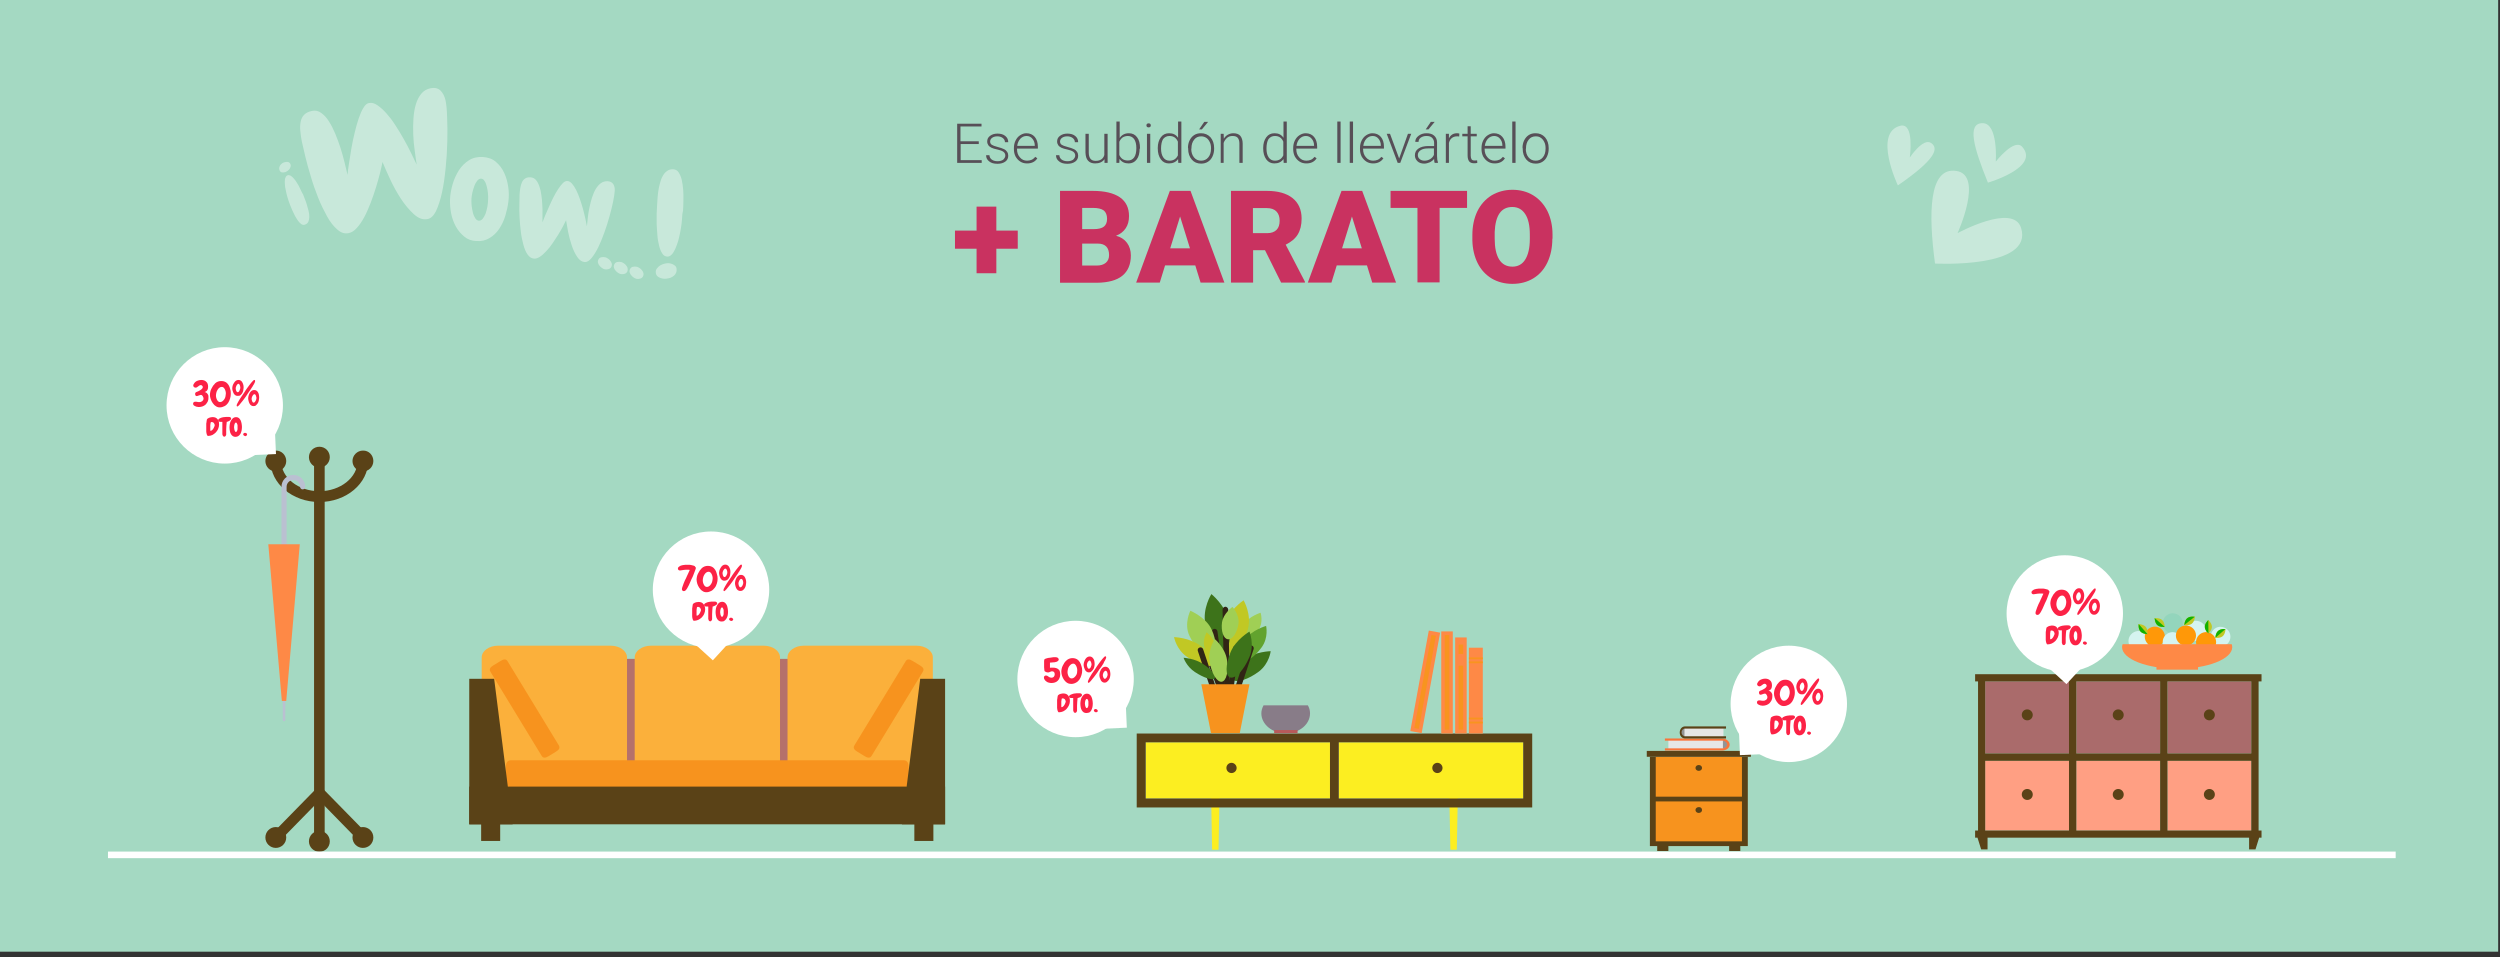 <?xml version="1.0" encoding="UTF-8"?> <!-- Generator: Adobe Illustrator 24.1.0, SVG Export Plug-In . SVG Version: 6.00 Build 0) --> <svg xmlns="http://www.w3.org/2000/svg" xmlns:xlink="http://www.w3.org/1999/xlink" version="1.1" id="Capa_1" x="0px" y="0px" viewBox="0 0 1366 523" style="enable-background:new 0 0 1366 523;" xml:space="preserve"><rect x="0" y="0" width="1366" height="523" fill="#333333" stroke="none"/> <style type="text/css"> .st0{fill:#A4D9C2;} .st1{fill:#EB7599;} .st2{fill:#99D1B6;} .st3{fill:#BE7FB4;} .st4{fill:#8E5787;} .st5{fill:#F7F6ED;} .st6{fill:#B068A6;} .st7{fill:#92B2CD;} .st8{clip-path:url(#SVGID_4_);} .st9{fill:#D14435;} .st10{fill:#FCBEA0;} .st11{fill:#3A0427;} .st12{fill:#411A2A;} .st13{fill:#1F988A;} .st14{fill:#FF9F83;} .st15{fill:#61D7CF;} .st16{fill:#FCA440;} .st17{fill:#EC769A;} .st18{fill:#FC2246;} .st19{fill:#749E8A;} .st20{fill:#887C88;} .st21{fill:#B5716B;} .st22{fill:#FBB03B;} .st23{fill:#F7931E;} .st24{fill:#5A4217;} .st25{fill:#FCEE21;} .st26{fill:#FE8946;} .st27{fill:#F8941F;} .st28{fill:#A0CF55;} .st29{fill:#C1C824;} .st30{fill:#3D731A;} .st31{fill:#312415;} .st32{fill:#62A32E;} .st33{fill:#B85A5A;} .st34{fill:#949494;} .st35{fill:#E6E6E6;} .st36{fill:#F9743A;} .st37{fill:#CCD145;} .st38{fill:#BAC0D1;} .st39{fill:#AA6B6B;} .st40{fill:#D5F4F0;} .st41{fill:#FF9808;} .st42{fill:#93D5BC;} .st43{fill:#11B200;} .st44{fill:#574F57;} .st45{fill:#C93260;} .st46{fill:#FFFFFF;} .st47{fill:#EF355C;} .st48{opacity:0.4;} </style> <rect x="0" class="st0" width="1365" height="520"></rect> <g> <g> <g> <g> <path class="st21" d="M502.5,416.9c0,12.3-0.5,22.4-3.1,22.4h-226c-2.6,0-3.1-10.1-3.1-22.4v-34.5c0-12.3,0.5-22.4,3.1-22.4h226 c2.6,0,3.1,10.1,3.1,22.4V416.9z"></path> </g> </g> </g> <g> <g> <g> <path class="st22" d="M272.1,431c-4.9,0-8.9-2.9-8.9-6.4v-65.4c0-3.5,4-6.4,8.9-6.4h61.6c4.9,0,8.9,2.9,8.9,6.4v65.4 c0,3.5-4,6.4-8.9,6.4H272.1z"></path> </g> </g> </g> <g> <g> <g> <path class="st22" d="M355.7,431c-4.9,0-8.9-2.9-8.9-6.4v-65.4c0-3.5,4-6.4,8.9-6.4h61.6c4.9,0,8.9,2.9,8.9,6.4v65.4 c0,3.5-4,6.4-8.9,6.4H355.7z"></path> </g> </g> </g> <g> <g> <g> <path class="st22" d="M439.2,431c-4.9,0-8.9-2.9-8.9-6.4v-65.4c0-3.5,4-6.4,8.9-6.4h61.6c4.9,0,8.9,2.9,8.9,6.4v65.4 c0,3.5-4,6.4-8.9,6.4H439.2z"></path> </g> </g> </g> <g> <g> <g> <path class="st23" d="M472.5,413.2c1.5,0.9,2.9,1.3,3.8-0.3l27.9-45.8c1-1.6,0-2.6-1.5-3.5l-4.1-2.5c-1.5-0.9-2.9-1.3-3.8,0.3 l-27.9,45.8c-1,1.6,0,2.6,1.5,3.5L472.5,413.2z"></path> </g> </g> </g> <g> <g> <g> <path class="st23" d="M299.7,413.2c-1.5,0.9-2.9,1.3-3.8-0.3L268,367.1c-1-1.6,0.1-2.6,1.5-3.5l4.1-2.5c1.5-0.9,2.9-1.3,3.8,0.3 l27.9,45.8c1,1.6-0.1,2.6-1.5,3.5L299.7,413.2z"></path> </g> </g> </g> <g> <g> <g> <g> <rect x="262.9" y="447.5" class="st24" width="10.4" height="12"></rect> </g> </g> </g> </g> <g> <g> <g> <g> <rect x="499.6" y="447.5" class="st24" width="10.4" height="12"></rect> </g> </g> </g> </g> <g> <g> <g> <path class="st23" d="M496.5,426.1c0,2.3-0.5,4.2-2.9,4.2H279.3c-2.5,0-2.9-1.9-2.9-4.2v-6.5c0-2.3,0.4-4.2,2.9-4.2h214.3 c2.5,0,2.9,1.9,2.9,4.2V426.1z"></path> </g> </g> </g> <g> <g> <g> <g> <g> <rect x="256.4" y="429.8" class="st24" width="260" height="20.6"></rect> </g> </g> </g> </g> </g> <g> <g> <g> <g> <g> <polygon class="st24" points="280.1,450.4 256.4,450.4 256.4,370.9 270,370.9 "></polygon> </g> </g> </g> </g> </g> <g> <g> <g> <g> <polygon class="st24" points="492.8,450.4 516.4,450.4 516.4,370.9 502.8,370.9 "></polygon> </g> </g> </g> </g> </g> <g> <polygon class="st25" points="665.8,464.3 662.3,464.3 661.3,409.7 666.8,409.7 "></polygon> <polygon class="st25" points="796,464.3 792.5,464.3 791.4,409.7 797,409.7 "></polygon> <rect x="626" y="405.6" class="st25" width="100.7" height="30.7"></rect> <rect x="731.5" y="405.6" class="st25" width="100.8" height="30.7"></rect> <path class="st24" d="M832.3,400.8H731.5h-4.8H626h-4.7h-0.2v40.4h0.2h4.7h100.7h4.8h100.8h4.7h0.2v-40.4H837H832.3z M726.7,436.3 H626v-30.7h100.7V436.3z M832.3,436.3H731.5v-30.7h100.8V436.3z"></path> <rect x="795.1" y="348.3" class="st26" width="6.3" height="52.5"></rect> <rect x="797" y="363.7" class="st27" width="2.5" height="35"></rect> <rect x="797" y="352.2" class="st27" width="2.5" height="5.1"></rect> <rect x="802.6" y="353.9" class="st26" width="7.6" height="46.9"></rect> <rect x="802.6" y="359.2" class="st27" width="7.6" height="1"></rect> <rect x="802.6" y="361.4" class="st27" width="7.6" height="1"></rect> <rect x="802.6" y="392.1" class="st27" width="7.6" height="1"></rect> <rect x="802.6" y="394.3" class="st27" width="7.6" height="1"></rect> <rect x="787.5" y="345" class="st26" width="6.3" height="55.8"></rect> <rect x="789.4" y="347" class="st27" width="2.5" height="51.7"></rect> <rect x="750.4" y="369.6" transform="matrix(0.181 -0.984 0.984 0.181 271.087 1070.946)" class="st26" width="55.8" height="6.3"></rect> <rect x="752.4" y="371.5" transform="matrix(0.181 -0.984 0.984 0.181 271.046 1070.932)" class="st27" width="51.7" height="2.5"></rect> <path class="st28" d="M687.6,344.4c-2.9,4.4-7,7.2-9.2,6.3c-2.2-0.9-1.7-5.2,1.2-9.6c2.9-4.4,9.2-6.3,9.2-6.3 S690.5,340,687.6,344.4z"></path> <path class="st29" d="M681.8,343.9c-2.3,8.1-7,14.2-10.6,13.6c-3.6-0.6-4.6-7.7-2.3-15.9c2.3-8.1,10.6-13.6,10.6-13.6 S684.1,335.7,681.8,343.9z"></path> <path class="st30" d="M671.4,339.5c1.7,8.6,0.2,16-3.4,16.4c-3.5,0.4-7.7-6.2-9.4-14.9c-1.7-8.6,3.3-16.4,3.3-16.4 S669.8,330.9,671.4,339.5z"></path> <path class="st31" d="M667.9,380.8c-0.6,0-1.2-0.4-1.4-1l-9.8-26.5c-0.3-0.8,0.1-1.7,0.9-2c0.8-0.3,1.7,0.1,2,0.9l9.8,26.5 c0.3,0.8-0.1,1.7-0.9,2C668.2,380.8,668.1,380.8,667.9,380.8z"></path> <path class="st31" d="M670.4,377.8c-0.8,0-1.5-0.7-1.5-1.5l-0.9-43.2c0-0.8,0.7-1.5,1.5-1.6c0.8,0,1.5,0.7,1.6,1.5l0.9,43.2 C672,377.1,671.3,377.8,670.4,377.8C670.4,377.8,670.4,377.8,670.4,377.8z"></path> <path class="st31" d="M667.9,376.4c-0.8,0-1.4-0.6-1.5-1.3l-4.2-29.8c-0.1-0.8,0.5-1.6,1.3-1.7c0.8-0.1,1.6,0.5,1.7,1.3l4.2,29.8 c0.1,0.8-0.5,1.6-1.3,1.7C668,376.4,667.9,376.4,667.9,376.4z"></path> <path class="st30" d="M687.9,366.9c-5.7,4.3-12.1,6.4-14.3,4.5c-2.2-1.8,0.7-6.8,6.4-11.1c5.7-4.3,14.3-4.5,14.3-4.5 S693.6,362.5,687.9,366.9z"></path> <path class="st28" d="M662,343.9c3.1,6.6,2.8,12.7-0.5,13.7c-3.3,1-8.5-3.6-11.6-10.2c-3.1-6.6,0.5-13.7,0.5-13.7 S659,337.3,662,343.9z"></path> <path class="st28" d="M676.7,340.8c-0.7,4.9-3.2,8.7-5.7,8.5c-2.5-0.2-3.9-4.4-3.3-9.2c0.7-4.9,5.7-8.5,5.7-8.5 S677.4,335.9,676.7,340.8z"></path> <path class="st29" d="M655.6,352.6c5.8,4.2,8.9,9,6.9,10.7c-2,1.7-8.3-0.3-14.1-4.5c-5.8-4.2-6.9-10.7-6.9-10.7 S649.8,348.4,655.6,352.6z"></path> <path class="st32" d="M689.3,353.8c-3.9,5.4-9.2,8.8-11.7,7.6c-2.5-1.2-1.4-6.5,2.5-11.8c3.9-5.4,11.7-7.6,11.7-7.6 S693.3,348.4,689.3,353.8z"></path> <path class="st31" d="M663.6,379.3c-0.6,0-1.2-0.4-1.5-1l-7.6-22.6c-0.3-0.8,0.2-1.7,1-1.9c0.8-0.3,1.7,0.2,1.9,1l7.6,22.6 c0.3,0.8-0.2,1.7-1,1.9C664,379.3,663.8,379.3,663.6,379.3z"></path> <path class="st30" d="M657.5,362.9c4.7,3.1,7.4,6.6,6.2,7.8c-1.3,1.2-6.1-0.4-10.8-3.5c-4.7-3.1-6.2-7.8-6.2-7.8 S652.8,359.7,657.5,362.9z"></path> <path class="st29" d="M664,352.4c0.9,4.1,0.4,7.6-1.3,7.9c-1.7,0.2-3.8-2.9-4.7-7c-0.9-4.1,1.3-7.8,1.3-7.8S663.1,348.3,664,352.4z "></path> <path class="st28" d="M670.4,360.4c1,6.4-0.3,11.8-2.9,12.1c-2.6,0.3-5.6-4.7-6.6-11.2c-1-6.4,2.9-12.1,2.9-12.1 S669.4,354,670.4,360.4z"></path> <path class="st31" d="M672.5,377.8c-0.1,0-0.1,0-0.2,0c-0.8-0.1-1.4-0.9-1.3-1.7l2.8-22.1c0.1-0.8,0.9-1.5,1.7-1.3 c0.8,0.1,1.4,0.9,1.3,1.7l-2.8,22.1C674,377.2,673.3,377.8,672.5,377.8z"></path> <path class="st31" d="M675.3,380.8c-0.2,0-0.3,0-0.5-0.1c-0.8-0.3-1.2-1.1-1-1.9l8.3-25.1c0.3-0.8,1.1-1.2,1.9-1 c0.8,0.3,1.2,1.1,1,1.9l-8.3,25.1C676.5,380.4,675.9,380.8,675.3,380.8z"></path> <path class="st30" d="M682.7,359c-2.9,6.9-7.5,11.9-10.4,11.2c-2.8-0.7-2.8-6.9,0.1-13.9c2.9-6.9,10.3-11.2,10.3-11.2 S685.6,352.1,682.7,359z"></path> <polygon class="st23" points="673.3,373.9 665.8,373.9 656.4,373.9 661.7,400.6 665.8,400.6 673.3,400.6 677.4,400.6 682.7,373.9 "></polygon> <path class="st24" d="M675.7,419.6c0,1.6-1.3,2.8-2.8,2.8c-1.6,0-2.8-1.3-2.8-2.8c0-1.6,1.3-2.8,2.8-2.8 C674.4,416.8,675.7,418.1,675.7,419.6z"></path> <path class="st24" d="M788.2,419.6c0,1.6-1.3,2.8-2.8,2.8c-1.6,0-2.8-1.3-2.8-2.8c0-1.6,1.3-2.8,2.8-2.8 C786.9,416.8,788.2,418.1,788.2,419.6z"></path> <path class="st20" d="M690.4,385.4c-0.7,1.3-1.2,2.8-1.2,4.4c0,6,6,10.9,13.3,10.9c7.4,0,13.3-4.9,13.3-10.9c0-1.6-0.4-3.1-1.2-4.4 H690.4z"></path> <rect x="696.2" y="398.9" class="st33" width="12.8" height="1.7"></rect> </g> <g> <path class="st34" d="M944.1,406.7c0,1.3-1.2,2.3-2.7,2.3c-1.5,0-2.7-1-2.7-2.3c0-1.3,1.2-2.3,2.7-2.3 C942.9,404.4,944.1,405.5,944.1,406.7z"></path> <rect x="911.6" y="404.2" class="st35" width="29.8" height="5.1"></rect> <path class="st36" d="M941,403.5h-31.3v1.2H941c1.5,0,2.7,0.9,2.7,2.1c0,1.1-1.2,2.1-2.7,2.1h-31.3v1.2H941c2.2,0,4.1-1.4,4.1-3.2 S943.2,403.5,941,403.5z"></path> <path class="st34" d="M918.4,400.1c0,1.3,0.9,2.3,2,2.3c1.1,0,2-1,2-2.3c0-1.3-0.9-2.3-2-2.3C919.3,397.8,918.4,398.8,918.4,400.1z "></path> <rect x="920.4" y="397.6" class="st35" width="21.3" height="5.1"></rect> <path class="st24" d="M920.7,396.9h22.4v1.2h-22.4c-1.1,0-1.9,0.9-1.9,2.1c0,1.1,0.9,2.1,1.9,2.1h22.4v1.2h-22.4 c-1.6,0-2.9-1.4-2.9-3.2C917.8,398.3,919.1,396.9,920.7,396.9z"></path> <rect x="905.5" y="461.8" class="st24" width="6.1" height="3.2"></rect> <rect x="944.8" y="461.8" class="st24" width="6.1" height="3.2"></rect> <rect x="901.5" y="413.5" class="st24" width="53.5" height="48.8"></rect> <rect x="904.7" y="413.5" class="st23" width="47.1" height="21.8"></rect> <rect x="904.7" y="437.9" class="st23" width="47.1" height="21.8"></rect> <rect x="899.8" y="410.3" class="st24" width="56.9" height="3.2"></rect> <path class="st24" d="M930,419.6c0,0.9-0.8,1.6-1.8,1.6c-1,0-1.8-0.7-1.8-1.6c0-0.9,0.8-1.6,1.8-1.6C929.2,418,930,418.7,930,419.6 z"></path> <path class="st24" d="M930,442.6c0,0.9-0.8,1.6-1.8,1.6c-1,0-1.8-0.7-1.8-1.6c0-0.9,0.8-1.6,1.8-1.6 C929.2,440.9,930,441.6,930,442.6z"></path> </g> <g> <g> <g> <g> <g> <path class="st24" d="M174.5,458.6c-1.6,0-2.9-1.3-2.9-2.9V249.8c0-1.6,1.3-2.9,2.9-2.9c1.6,0,2.9,1.3,2.9,2.9v205.9 C177.4,457.3,176.1,458.6,174.5,458.6z"></path> </g> </g> </g> </g> <g> <g> <g> <g> <g> <path class="st24" d="M174.5,274.3c-14.7,0-26.7-10.1-26.7-22.5c0-1.6,1.3-2.9,2.9-2.9c1.6,0,2.9,1.3,2.9,2.9 c0,9.2,9.4,16.6,20.9,16.6c11.5,0,20.9-7.5,20.9-16.6c0-1.6,1.3-2.9,2.9-2.9c1.6,0,2.9,1.3,2.9,2.9 C201.2,264.2,189.2,274.3,174.5,274.3z"></path> </g> </g> </g> </g> </g> <g> <g> <g> <g> <g> <path class="st24" d="M180.2,249.8c0,3.2-2.6,5.7-5.7,5.7c-3.2,0-5.7-2.6-5.7-5.7c0-3.2,2.6-5.7,5.7-5.7 C177.7,244.1,180.2,246.6,180.2,249.8z"></path> </g> </g> </g> </g> </g> <g> <g> <g> <g> <g> <path class="st24" d="M156.4,251.9c0,3.2-2.6,5.7-5.7,5.7c-3.2,0-5.7-2.6-5.7-5.7s2.6-5.7,5.7-5.7 C153.8,246.1,156.4,248.7,156.4,251.9z"></path> </g> </g> </g> </g> </g> <g> <g> <g> <g> <g> <path class="st24" d="M204,251.9c0,3.2-2.6,5.7-5.7,5.7c-3.2,0-5.7-2.6-5.7-5.7s2.6-5.7,5.7-5.7 C201.5,246.1,204,248.7,204,251.9z"></path> </g> </g> </g> </g> </g> <g> <g> <g> <g> <g> <path class="st24" d="M198.3,460.5c-0.8,0-1.5-0.3-2.1-0.9l-21.7-22.2l-21.7,22.2c-1.1,1.2-3,1.2-4.1,0c-1.2-1.1-1.2-3,0-4.1 l23.8-24.3c1.1-1.1,3.1-1.1,4.2,0l23.8,24.3c1.1,1.2,1.1,3,0,4.1C199.8,460.3,199.1,460.5,198.3,460.5z"></path> </g> </g> </g> </g> </g> <g> <g> <g> <g> <g> <path class="st24" d="M180.2,459.7c0-3.2-2.6-5.7-5.7-5.7c-3.2,0-5.7,2.6-5.7,5.7c0,3.2,2.6,5.7,5.7,5.7 C177.7,465.4,180.2,462.9,180.2,459.7z"></path> </g> </g> </g> </g> </g> <g> <g> <g> <g> <g> <circle class="st24" cx="150.7" cy="457.6" r="5.7"></circle> </g> </g> </g> </g> </g> <g> <g> <g> <g> <g> <path class="st24" d="M204,457.6c0-3.2-2.6-5.7-5.7-5.7c-3.2,0-5.7,2.6-5.7,5.7c0,3.2,2.6,5.7,5.7,5.7 C201.5,463.3,204,460.8,204,457.6z"></path> </g> </g> </g> </g> </g> <g> <g> <g> <g> <g> <g> <path class="st38" d="M155.2,314.9c-0.8,0-1.4-0.6-1.4-1.4v-47.5c0-3.6,2.9-6.5,6.5-6.5c3.6,0,6.5,2.9,6.5,6.5 c0,0.8-0.6,1.4-1.4,1.4c-0.8,0-1.4-0.6-1.4-1.4c0-2.1-1.7-3.7-3.7-3.7c-2.1,0-3.7,1.7-3.7,3.7v47.5 C156.6,314.3,156,314.9,155.2,314.9z"></path> </g> </g> </g> </g> </g> </g> <g> <g> <g> <g> <g> <g> <path class="st38" d="M155.2,394.1c-0.4,0-0.7-0.3-0.7-0.7v-15.5c0-0.4,0.3-0.7,0.7-0.7c0.4,0,0.7,0.3,0.7,0.7v15.5 C155.9,393.8,155.6,394.1,155.2,394.1z"></path> </g> </g> </g> </g> </g> </g> <g> <g> <g> <g> <g> <g> <polygon class="st26" points="156.4,383 163.8,297.4 146.6,297.4 154,383 "></polygon> </g> </g> </g> </g> </g> </g> </g> <g> <g> <g> <g> <g> <rect x="1184.3" y="415.7" class="st14" width="45.8" height="38.1"></rect> </g> </g> </g> </g> <g> <g> <g> <g> <rect x="1184.3" y="372.3" class="st39" width="45.8" height="39.4"></rect> </g> </g> </g> </g> <g> <g> <g> <g> <rect x="1084.7" y="415.7" class="st14" width="45.8" height="38.1"></rect> </g> </g> </g> </g> <g> <g> <g> <g> <rect x="1084.7" y="372.3" class="st39" width="45.8" height="39.4"></rect> </g> </g> </g> </g> <g> <g> <g> <g> <rect x="1134.5" y="372.3" class="st39" width="45.8" height="39.4"></rect> </g> </g> </g> </g> <g> <g> <g> <g> <rect x="1134.5" y="415.7" class="st14" width="45.8" height="38.1"></rect> </g> </g> </g> </g> <g> <g> <g> <g> <path class="st24" d="M1079.2,372.3h1.6v81.5h-1.6v3.9h1.3l2,6.4h3.5v-6.4h142.9v6.4h3.5l2-6.4h1.3v-3.9h-1.6v-81.5h1.6v-3.9 h-156.5V372.3z M1184.3,372.3h45.8v39.4h-45.8V372.3z M1184.3,415.7h45.8v38.1h-45.8V415.7z M1134.5,372.3h45.8v39.4h-45.8 V372.3z M1134.5,415.7h45.8v38.1h-45.8V415.7z M1084.7,372.3h45.8v39.4h-45.8V372.3z M1084.7,415.7h45.8v38.1h-45.8V415.7z"></path> </g> </g> </g> </g> <g> <g> <g> <g> <g> <path class="st24" d="M1110.7,390.6c0,1.7-1.3,3-3,3c-1.7,0-3-1.3-3-3c0-1.7,1.3-3,3-3C1109.3,387.6,1110.7,389,1110.7,390.6z "></path> </g> </g> </g> </g> </g> <g> <g> <g> <g> <g> <path class="st24" d="M1160.4,390.6c0,1.7-1.3,3-3,3s-3-1.3-3-3c0-1.7,1.4-3,3-3S1160.4,389,1160.4,390.6z"></path> </g> </g> </g> </g> </g> <g> <g> <g> <g> <g> <path class="st24" d="M1210.2,390.6c0,1.7-1.4,3-3,3c-1.7,0-3-1.3-3-3c0-1.7,1.4-3,3-3C1208.9,387.6,1210.2,389,1210.2,390.6z "></path> </g> </g> </g> </g> </g> <g> <g> <g> <g> <g> <path class="st24" d="M1110.7,434.1c0,1.7-1.3,3-3,3c-1.7,0-3-1.4-3-3c0-1.7,1.3-3,3-3 C1109.3,431.1,1110.7,432.4,1110.7,434.1z"></path> </g> </g> </g> </g> </g> <g> <g> <g> <g> <g> <path class="st24" d="M1160.4,434.1c0,1.7-1.3,3-3,3s-3-1.4-3-3c0-1.7,1.4-3,3-3S1160.4,432.4,1160.4,434.1z"></path> </g> </g> </g> </g> </g> <g> <g> <g> <g> <g> <path class="st24" d="M1210.2,434.1c0,1.7-1.4,3-3,3c-1.7,0-3-1.4-3-3c0-1.7,1.4-3,3-3 C1208.9,431.1,1210.2,432.4,1210.2,434.1z"></path> </g> </g> </g> </g> </g> <g> <g> <g> <path class="st40" d="M1174,350.3c0,3-2.5,5.5-5.5,5.5c-3,0-5.5-2.5-5.5-5.5c0-2.9,2.2-5.2,5-5.5c0.2,0,0.3,0,0.5,0 C1171.5,344.7,1174,347.2,1174,350.3z"></path> </g> </g> </g> <g> <g> <g> <path class="st41" d="M1182.9,347.9c0,3-2.5,5.5-5.5,5.5c-3,0-5.5-2.5-5.5-5.5c0-2.9,2.2-5.2,5-5.5c0.2,0,0.3,0,0.5,0 C1180.5,342.4,1182.9,344.9,1182.9,347.9z"></path> </g> </g> </g> <g> <g> <g> <path class="st42" d="M1192.7,340.6c0,3-2.5,5.5-5.5,5.5c-3,0-5.5-2.5-5.5-5.5c0-2.9,2.2-5.2,5-5.5c0.2,0,0.3,0,0.5,0 C1190.2,335.1,1192.7,337.5,1192.7,340.6z"></path> </g> </g> </g> <g> <g> <g> <path class="st40" d="M1205.4,344.7c0,3-2.5,5.5-5.5,5.5c-3,0-5.5-2.5-5.5-5.5c0-2.9,2.2-5.2,5-5.5c0.2,0,0.3,0,0.5,0 C1202.9,339.2,1205.4,341.7,1205.4,344.7z"></path> </g> </g> </g> <g> <g> <g> <path class="st40" d="M1218.7,347.9c0,3-2.4,5.4-5.4,5.4c-3,0-5.4-2.4-5.4-5.4c0-2.8,2.2-5.2,4.9-5.4c0.2,0,0.3,0,0.5,0 C1216.3,342.5,1218.7,344.9,1218.7,347.9z"></path> </g> </g> </g> <g> <g> <g> <path class="st40" d="M1192.7,351c0,3-2.6,5.5-5.6,5.4c-3.1,0-5.5-2.6-5.4-5.6c0-2.9,2.3-5.2,5.1-5.4c0.2,0,0.3,0,0.5,0 C1190.3,345.5,1192.7,348,1192.7,351z"></path> </g> </g> </g> <g> <g> <g> <path class="st41" d="M1199.9,347.3c0,3-2.5,5.5-5.5,5.5c-3,0-5.5-2.5-5.5-5.5c0-2.9,2.2-5.3,5-5.5c0.2,0,0.3,0,0.5,0 C1197.4,341.8,1199.9,344.2,1199.9,347.3z"></path> </g> </g> </g> <g> <g> <g> <path class="st41" d="M1210.9,350.9c0,3-2.5,5.5-5.5,5.5c-3,0-5.5-2.5-5.5-5.5c0-2.9,2.2-5.2,5-5.5c0.2,0,0.3,0,0.5,0 C1208.4,345.4,1210.9,347.9,1210.9,350.9z"></path> </g> </g> </g> <g> <g> <g> <g> <path class="st29" d="M1169.5,345c-1.3-1.5-1-4-1-4s2.5,0,3.9,1.5c1.3,1.5,1,4,1,4S1170.8,346.5,1169.5,345z"></path> </g> </g> </g> </g> <g> <g> <g> <g> <path class="st43" d="M1169.5,345c1.3,1.5,3.9,1.5,3.9,1.5l-4.8-5.5C1168.5,340.9,1168.2,343.4,1169.5,345z"></path> </g> </g> </g> </g> <g> <g> <g> <g> <path class="st29" d="M1178.8,341.6c-1.5-1.3-1.5-3.8-1.5-3.8s2.5-0.4,4,0.9c1.5,1.3,1.5,3.8,1.5,3.8 S1180.3,342.9,1178.8,341.6z"></path> </g> </g> </g> </g> <g> <g> <g> <g> <path class="st43" d="M1178.8,341.6c1.5,1.3,4,0.9,4,0.9l-5.5-4.8C1177.3,337.7,1177.3,340.3,1178.8,341.6z"></path> </g> </g> </g> </g> <g> <g> <g> <g> <path class="st29" d="M1195.2,337.7c1.6-1.2,4.1-0.7,4.1-0.7s-0.1,2.5-1.7,3.8c-1.6,1.2-4.1,0.7-4.1,0.7 S1193.6,338.9,1195.2,337.7z"></path> </g> </g> </g> </g> <g> <g> <g> <g> <path class="st43" d="M1195.2,337.7c-1.6,1.2-1.7,3.8-1.7,3.8l5.7-4.5C1199.3,337,1196.8,336.5,1195.2,337.7z"></path> </g> </g> </g> </g> <g> <g> <g> <g> <path class="st29" d="M1204.7,342.5c0-2,1.9-3.7,1.9-3.7s1.9,1.6,2,3.6c0,2-1.9,3.7-1.9,3.7S1204.7,344.5,1204.7,342.5z"></path> </g> </g> </g> </g> <g> <g> <g> <g> <path class="st43" d="M1204.7,342.5c0,2,2,3.6,2,3.6l-0.1-7.3C1206.6,338.8,1204.7,340.5,1204.7,342.5z"></path> </g> </g> </g> </g> <g> <g> <g> <g> <path class="st29" d="M1212,344.7c1.5-1.3,4-0.9,4-0.9s0,2.5-1.5,3.8c-1.5,1.3-4,0.9-4,0.9S1210.5,346,1212,344.7z"></path> </g> </g> </g> </g> <g> <g> <g> <g> <path class="st43" d="M1212,344.7c-1.5,1.3-1.5,3.8-1.5,3.8l5.5-4.8C1216,343.7,1213.5,343.4,1212,344.7z"></path> </g> </g> </g> </g> <g> <g> <g> <g> <rect x="1178.3" y="363.7" class="st26" width="22.7" height="2.2"></rect> </g> </g> </g> </g> <g> <g> <g> <g> <path class="st26" d="M1159.8,352c-0.2,0.5-0.3,1.1-0.3,1.6c0,6.5,13.5,11.8,30.1,11.8c16.6,0,30.1-5.3,30.1-11.8 c0-0.6-0.1-1.1-0.3-1.6H1159.8z"></path> </g> </g> </g> </g> </g> <g> <path class="st44" d="M534.9,78.7h-10v8.8h11.5V89H523V67.6h13.3v1.5h-11.5v8.1h10V78.7z"></path> <path class="st44" d="M549.3,85c0-0.9-0.4-1.6-1.1-2.1c-0.7-0.5-1.8-0.9-3.2-1.2c-1.4-0.3-2.5-0.6-3.3-1c-0.8-0.4-1.4-0.9-1.7-1.4 c-0.4-0.6-0.6-1.2-0.6-2c0-1.3,0.5-2.3,1.6-3.1c1.1-0.8,2.4-1.2,4-1.2c1.8,0,3.2,0.4,4.3,1.3c1.1,0.9,1.6,2,1.6,3.4h-1.8 c0-0.9-0.4-1.7-1.2-2.3c-0.8-0.6-1.8-0.9-3-0.9c-1.2,0-2.1,0.3-2.8,0.8c-0.7,0.5-1.1,1.2-1.1,2c0,0.8,0.3,1.4,0.9,1.8 c0.6,0.4,1.6,0.8,3.2,1.2c1.5,0.4,2.7,0.8,3.5,1.2c0.8,0.4,1.3,0.9,1.7,1.5c0.4,0.6,0.6,1.3,0.6,2.1c0,1.3-0.5,2.4-1.6,3.2 c-1.1,0.8-2.5,1.2-4.3,1.2c-1.9,0-3.4-0.4-4.5-1.3c-1.2-0.9-1.7-2-1.7-3.4h1.8c0.1,1,0.5,1.8,1.3,2.4c0.8,0.6,1.9,0.9,3.2,0.9 c1.2,0,2.2-0.3,3-0.8C548.9,86.5,549.3,85.8,549.3,85z"></path> <path class="st44" d="M561.2,89.3c-1.4,0-2.6-0.3-3.7-1c-1.1-0.7-1.9-1.6-2.6-2.8c-0.6-1.2-0.9-2.5-0.9-4v-0.6 c0-1.5,0.3-2.9,0.9-4.1c0.6-1.2,1.4-2.2,2.5-2.9s2.2-1.1,3.4-1.1c1.9,0,3.5,0.7,4.6,2c1.1,1.3,1.7,3.1,1.7,5.4v1h-11.4v0.3 c0,1.8,0.5,3.3,1.6,4.5c1,1.2,2.3,1.8,3.9,1.8c0.9,0,1.8-0.2,2.5-0.5c0.7-0.3,1.4-0.9,2-1.6l1.1,0.8 C565.6,88.4,563.7,89.3,561.2,89.3z M560.9,74.3c-1.3,0-2.4,0.5-3.4,1.5c-0.9,1-1.5,2.3-1.7,3.9h9.6v-0.2c0-1.5-0.5-2.8-1.3-3.7 C563.3,74.8,562.2,74.3,560.9,74.3z"></path> <path class="st44" d="M587.5,85c0-0.9-0.4-1.6-1.1-2.1c-0.7-0.5-1.8-0.9-3.2-1.2c-1.4-0.3-2.5-0.6-3.3-1c-0.8-0.4-1.4-0.9-1.7-1.4 c-0.4-0.6-0.6-1.2-0.6-2c0-1.3,0.5-2.3,1.6-3.1c1.1-0.8,2.4-1.2,4-1.2c1.8,0,3.2,0.4,4.3,1.3c1.1,0.9,1.6,2,1.6,3.4h-1.8 c0-0.9-0.4-1.7-1.2-2.3c-0.8-0.6-1.8-0.9-3-0.9c-1.2,0-2.1,0.3-2.8,0.8c-0.7,0.5-1.1,1.2-1.1,2c0,0.8,0.3,1.4,0.9,1.8 c0.6,0.4,1.6,0.8,3.2,1.2c1.5,0.4,2.7,0.8,3.5,1.2c0.8,0.4,1.3,0.9,1.7,1.5c0.4,0.6,0.6,1.3,0.6,2.1c0,1.3-0.5,2.4-1.6,3.2 c-1.1,0.8-2.5,1.2-4.3,1.2c-1.9,0-3.4-0.4-4.5-1.3c-1.2-0.9-1.7-2-1.7-3.4h1.8c0.1,1,0.5,1.8,1.3,2.4c0.8,0.6,1.9,0.9,3.2,0.9 c1.2,0,2.2-0.3,3-0.8C587.1,86.5,587.5,85.8,587.5,85z"></path> <path class="st44" d="M603.5,87c-1.1,1.5-2.8,2.3-5.1,2.3c-1.7,0-3-0.5-3.9-1.5c-0.9-1-1.3-2.4-1.4-4.4V73.1h1.8v10.2 c0,3,1.2,4.6,3.7,4.6c2.6,0,4.2-1.1,4.8-3.2V73.1h1.8V89h-1.7L603.5,87z"></path> <path class="st44" d="M622.7,81.2c0,2.5-0.5,4.5-1.6,5.9c-1.1,1.5-2.6,2.2-4.4,2.2c-2.2,0-3.9-0.8-5-2.5l-0.1,2.2h-1.6V66.4h1.8v9 c1.1-1.7,2.8-2.6,5-2.6c1.9,0,3.4,0.7,4.5,2.2c1.1,1.4,1.6,3.4,1.6,6V81.2z M620.9,80.9c0-2.1-0.4-3.7-1.2-4.9 c-0.8-1.1-2-1.7-3.4-1.7c-1.1,0-2.1,0.3-2.9,0.8c-0.8,0.6-1.4,1.4-1.8,2.4v7.2c0.9,2,2.4,3,4.7,3c1.5,0,2.6-0.6,3.4-1.7 C620.5,84.9,620.9,83.2,620.9,80.9z"></path> <path class="st44" d="M626.4,68.5c0-0.3,0.1-0.6,0.3-0.8c0.2-0.2,0.5-0.3,0.9-0.3c0.4,0,0.7,0.1,0.9,0.3c0.2,0.2,0.3,0.5,0.3,0.8 c0,0.3-0.1,0.6-0.3,0.8c-0.2,0.2-0.5,0.3-0.9,0.3c-0.4,0-0.7-0.1-0.9-0.3C626.5,69.1,626.4,68.8,626.4,68.5z M628.5,89h-1.8V73.1 h1.8V89z"></path> <path class="st44" d="M632.6,80.9c0-2.5,0.6-4.4,1.7-5.9c1.1-1.5,2.6-2.2,4.5-2.2c2.2,0,3.8,0.8,4.9,2.5v-8.9h1.8V89h-1.7l-0.1-2.1 c-1.1,1.6-2.8,2.4-5,2.4c-1.8,0-3.3-0.7-4.4-2.2c-1.1-1.5-1.7-3.5-1.7-6V80.9z M634.4,81.2c0,2,0.4,3.6,1.2,4.8 c0.8,1.2,2,1.8,3.4,1.8c2.2,0,3.7-1,4.6-2.9v-7.5c-0.9-2.1-2.4-3.1-4.6-3.1c-1.5,0-2.6,0.6-3.5,1.7 C634.8,77.2,634.4,78.9,634.4,81.2z"></path> <path class="st44" d="M649.1,80.8c0-1.5,0.3-2.9,0.9-4.1c0.6-1.2,1.4-2.2,2.5-2.9c1.1-0.7,2.3-1,3.7-1c2.1,0,3.8,0.7,5.2,2.2 c1.3,1.5,2,3.5,2,5.9v0.4c0,1.5-0.3,2.9-0.9,4.2s-1.4,2.2-2.5,2.9c-1.1,0.7-2.3,1-3.7,1c-2.1,0-3.8-0.7-5.1-2.2 c-1.3-1.5-2-3.5-2-5.9V80.8z M650.9,81.3c0,1.9,0.5,3.5,1.5,4.7c1,1.2,2.3,1.8,3.9,1.8c1.6,0,2.9-0.6,3.9-1.8 c1-1.2,1.5-2.8,1.5-4.8v-0.3c0-1.2-0.2-2.3-0.7-3.3c-0.5-1-1.1-1.8-1.9-2.3s-1.7-0.8-2.8-0.8c-1.6,0-2.9,0.6-3.8,1.8 c-1,1.2-1.5,2.8-1.5,4.8V81.3z M658,66.6h2.1l-3.4,4.1l-1.5,0L658,66.6z"></path> <path class="st44" d="M668.6,73.1l0.1,2.7c0.6-1,1.3-1.7,2.2-2.2c0.9-0.5,1.9-0.8,3-0.8c1.7,0,3,0.5,3.8,1.4c0.8,1,1.3,2.4,1.3,4.3 V89h-1.8V78.5c0-1.4-0.3-2.5-0.9-3.2c-0.6-0.7-1.5-1-2.9-1c-1.1,0-2.1,0.3-2.9,1c-0.8,0.7-1.5,1.6-1.9,2.8V89H667V73.1H668.6z"></path> <path class="st44" d="M690.2,80.9c0-2.5,0.6-4.4,1.7-5.9c1.1-1.5,2.6-2.2,4.5-2.2c2.2,0,3.8,0.8,4.9,2.5v-8.9h1.8V89h-1.7l-0.1-2.1 c-1.1,1.6-2.8,2.4-5,2.4c-1.8,0-3.3-0.7-4.4-2.2c-1.1-1.5-1.7-3.5-1.7-6V80.9z M692,81.2c0,2,0.4,3.6,1.2,4.8 c0.8,1.2,2,1.8,3.4,1.8c2.2,0,3.7-1,4.6-2.9v-7.5c-0.9-2.1-2.4-3.1-4.6-3.1c-1.5,0-2.6,0.6-3.5,1.7C692.4,77.2,692,78.9,692,81.2z"></path> <path class="st44" d="M713.8,89.3c-1.4,0-2.6-0.3-3.7-1c-1.1-0.7-1.9-1.6-2.6-2.8c-0.6-1.2-0.9-2.5-0.9-4v-0.6 c0-1.5,0.3-2.9,0.9-4.1s1.4-2.2,2.5-2.9c1.1-0.7,2.2-1.1,3.4-1.1c1.9,0,3.5,0.7,4.6,2c1.1,1.3,1.7,3.1,1.7,5.4v1h-11.4v0.3 c0,1.8,0.5,3.3,1.6,4.5c1,1.2,2.3,1.8,3.9,1.8c0.9,0,1.8-0.2,2.5-0.5c0.7-0.3,1.4-0.9,2-1.6l1.1,0.8 C718.2,88.4,716.3,89.3,713.8,89.3z M713.5,74.3c-1.3,0-2.4,0.5-3.4,1.5c-0.9,1-1.5,2.3-1.7,3.9h9.6v-0.2c0-1.5-0.5-2.8-1.3-3.7 C715.9,74.8,714.8,74.3,713.5,74.3z"></path> <path class="st44" d="M732.5,89h-1.8V66.4h1.8V89z"></path> <path class="st44" d="M739.3,89h-1.8V66.4h1.8V89z"></path> <path class="st44" d="M750.3,89.3c-1.4,0-2.6-0.3-3.7-1c-1.1-0.7-1.9-1.6-2.6-2.8c-0.6-1.2-0.9-2.5-0.9-4v-0.6 c0-1.5,0.3-2.9,0.9-4.1c0.6-1.2,1.4-2.2,2.5-2.9s2.2-1.1,3.4-1.1c1.9,0,3.5,0.7,4.6,2c1.1,1.3,1.7,3.1,1.7,5.4v1h-11.4v0.3 c0,1.8,0.5,3.3,1.6,4.5c1,1.2,2.3,1.8,3.9,1.8c0.9,0,1.8-0.2,2.5-0.5c0.7-0.3,1.4-0.9,2-1.6l1.1,0.8 C754.6,88.4,752.7,89.3,750.3,89.3z M750,74.3c-1.3,0-2.4,0.5-3.4,1.5c-0.9,1-1.5,2.3-1.7,3.9h9.6v-0.2c0-1.5-0.5-2.8-1.3-3.7 C752.4,74.8,751.3,74.3,750,74.3z"></path> <path class="st44" d="M764.5,86.6l4.8-13.5h1.8l-6,15.9h-1.4l-6-15.9h1.8L764.5,86.6z"></path> <path class="st44" d="M783.9,89c-0.2-0.5-0.3-1.2-0.3-2.2c-0.6,0.8-1.4,1.4-2.4,1.9c-1,0.4-2,0.7-3,0.7c-1.5,0-2.8-0.4-3.7-1.3 s-1.4-1.9-1.4-3.2c0-1.6,0.6-2.8,1.9-3.7c1.3-0.9,3.1-1.4,5.4-1.4h3.2v-1.8c0-1.1-0.4-2-1.1-2.7c-0.7-0.7-1.7-1-3.1-1 c-1.2,0-2.2,0.3-3.1,0.9c-0.8,0.6-1.2,1.4-1.2,2.3l-1.8,0c0-1.3,0.6-2.4,1.8-3.3c1.2-0.9,2.6-1.4,4.3-1.4c1.8,0,3.2,0.4,4.2,1.3 c1,0.9,1.6,2.1,1.6,3.7v7.5c0,1.5,0.2,2.7,0.5,3.5V89H783.9z M778.3,87.8c1.2,0,2.2-0.3,3.2-0.9c0.9-0.6,1.6-1.3,2-2.3v-3.5h-3.2 c-1.8,0-3.1,0.3-4.1,1s-1.5,1.5-1.5,2.6c0,0.9,0.3,1.6,1,2.2C776.4,87.5,777.3,87.8,778.3,87.8z M781.8,66.6h2.1l-3.4,4.1l-1.5,0 L781.8,66.6z"></path> <path class="st44" d="M797.3,74.6c-0.4-0.1-0.8-0.1-1.2-0.1c-1.1,0-2,0.3-2.8,0.9c-0.8,0.6-1.3,1.5-1.6,2.7V89H790V73.1h1.7l0,2.5 c0.9-1.9,2.4-2.8,4.5-2.8c0.5,0,0.9,0.1,1.2,0.2L797.3,74.6z"></path> <path class="st44" d="M803.6,69v4.1h3.3v1.4h-3.3v10.6c0,0.9,0.2,1.5,0.5,2c0.3,0.4,0.9,0.6,1.6,0.6c0.3,0,0.8,0,1.4-0.1l0.1,1.4 c-0.5,0.2-1.1,0.2-1.9,0.2c-1.2,0-2.1-0.4-2.6-1.1c-0.5-0.7-0.8-1.7-0.8-3.1V74.5h-2.9v-1.4h2.9V69H803.6z"></path> <path class="st44" d="M816.7,89.3c-1.4,0-2.6-0.3-3.7-1c-1.1-0.7-1.9-1.6-2.6-2.8c-0.6-1.2-0.9-2.5-0.9-4v-0.6 c0-1.5,0.3-2.9,0.9-4.1s1.4-2.2,2.5-2.9s2.2-1.1,3.4-1.1c1.9,0,3.5,0.7,4.6,2c1.1,1.3,1.7,3.1,1.7,5.4v1h-11.4v0.3 c0,1.8,0.5,3.3,1.6,4.5c1,1.2,2.3,1.8,3.9,1.8c0.9,0,1.8-0.2,2.5-0.5c0.7-0.3,1.4-0.9,2-1.6l1.1,0.8 C821.1,88.4,819.2,89.3,816.7,89.3z M816.4,74.3c-1.3,0-2.4,0.5-3.4,1.5c-0.9,1-1.5,2.3-1.7,3.9h9.6v-0.2c0-1.5-0.5-2.8-1.3-3.7 C818.8,74.8,817.7,74.3,816.4,74.3z"></path> <path class="st44" d="M828.1,89h-1.8V66.4h1.8V89z"></path> <path class="st44" d="M831.9,80.8c0-1.5,0.3-2.9,0.9-4.1c0.6-1.2,1.4-2.2,2.5-2.9c1.1-0.7,2.3-1,3.7-1c2.1,0,3.8,0.7,5.2,2.2 c1.3,1.5,2,3.5,2,5.9v0.4c0,1.5-0.3,2.9-0.9,4.2s-1.4,2.2-2.5,2.9c-1.1,0.7-2.3,1-3.7,1c-2.1,0-3.8-0.7-5.1-2.2 c-1.3-1.5-2-3.5-2-5.9V80.8z M833.7,81.3c0,1.9,0.5,3.5,1.5,4.7c1,1.2,2.3,1.8,3.9,1.8c1.6,0,2.9-0.6,3.9-1.8 c1-1.2,1.5-2.8,1.5-4.8v-0.3c0-1.2-0.2-2.3-0.7-3.3c-0.5-1-1.1-1.8-1.9-2.3c-0.8-0.6-1.7-0.8-2.8-0.8c-1.6,0-2.9,0.6-3.8,1.8 c-1,1.2-1.5,2.8-1.5,4.8V81.3z"></path> <path class="st45" d="M544.4,126h11.7v9.9h-11.7v13.4h-10.8v-13.4h-11.8V126h11.8v-13.1h10.8V126z"></path> <path class="st45" d="M579.2,154.4v-50.1h18c6.4,0,11.3,1.2,14.7,3.5c3.4,2.4,5,5.8,5,10.3c0,2.6-0.6,4.8-1.8,6.6 c-1.2,1.8-2.9,3.2-5.3,4.1c2.6,0.7,4.6,2,6,3.9c1.4,1.9,2.1,4.2,2.1,6.9c0,4.9-1.6,8.6-4.7,11.1c-3.1,2.5-7.7,3.7-13.8,3.8H579.2z M591.3,125.2h6.3c2.6,0,4.5-0.5,5.6-1.4c1.1-0.9,1.7-2.3,1.7-4.2c0-2.1-0.6-3.6-1.8-4.6c-1.2-0.9-3.2-1.4-5.9-1.4h-5.9V125.2z M591.3,133.1v12h7.9c2.2,0,3.8-0.5,5-1.5c1.2-1,1.8-2.4,1.8-4.2c0-4.2-2.1-6.3-6.2-6.3H591.3z"></path> <path class="st45" d="M653.1,145h-16.5l-2.9,9.4h-12.9l18.4-50.1h11.3l18.5,50.1h-13L653.1,145z M639.4,135.7h10.8l-5.4-17.4 L639.4,135.7z"></path> <path class="st45" d="M691.2,136.7h-6.5v17.7h-12.1v-50.1h19.7c5.9,0,10.6,1.3,13.9,3.9c3.3,2.6,5,6.4,5,11.2 c0,3.5-0.7,6.4-2.1,8.7c-1.4,2.3-3.6,4.1-6.6,5.6l10.5,20.2v0.5H700L691.2,136.7z M684.7,127.4h7.6c2.3,0,4-0.6,5.2-1.8 c1.2-1.2,1.7-2.9,1.7-5c0-2.2-0.6-3.9-1.8-5.1s-2.9-1.8-5.2-1.8h-7.6V127.4z"></path> <path class="st45" d="M746.9,145h-16.5l-2.9,9.4h-12.9l18.4-50.1h11.3l18.5,50.1h-13L746.9,145z M733.3,135.7h10.8l-5.4-17.4 L733.3,135.7z"></path> <path class="st45" d="M801.6,113.6h-15v40.7h-12.1v-40.7h-14.7v-9.3h41.8V113.6z"></path> <path class="st45" d="M848.2,130.4c0,4.9-0.9,9.2-2.7,13s-4.4,6.7-7.7,8.7c-3.3,2-7.1,3-11.4,3s-8-1-11.3-2.9 c-3.3-2-5.9-4.8-7.7-8.4c-1.8-3.6-2.8-7.8-2.9-12.5v-2.8c0-4.9,0.9-9.2,2.7-13c1.8-3.7,4.4-6.6,7.7-8.7c3.4-2,7.2-3.1,11.5-3.1 c4.2,0,8,1,11.3,3c3.3,2,5.9,4.9,7.8,8.6c1.8,3.7,2.8,8,2.8,12.8V130.4z M835.9,128.3c0-5-0.8-8.7-2.5-11.3c-1.7-2.6-4-3.9-7.1-3.9 c-6,0-9.2,4.5-9.6,13.6l0,3.7c0,4.9,0.8,8.7,2.4,11.3c1.6,2.6,4,4,7.3,4c3,0,5.4-1.3,7-3.9c1.6-2.6,2.5-6.3,2.5-11.2V128.3z"></path> </g> <g> <g> <g> <g> <g> <g> <rect x="59" y="465.3" class="st46" width="1250" height="3.6"></rect> </g> </g> </g> </g> </g> </g> <g> <circle class="st46" cx="388.5" cy="322.2" r="31.8"></circle> <polyline class="st46" points="401.5,347.7 389.5,360.8 376.3,348.8 "></polyline> <g> <path class="st18" d="M380.2,310.2c0,0.2,0,0.4-0.1,0.7c-0.1,0.3-0.2,0.7-0.4,1.1s-0.3,0.8-0.5,1.3c-0.2,0.4-0.4,0.9-0.5,1.3 c-0.2,0.4-0.3,0.8-0.5,1.1c-0.2,0.3-0.3,0.6-0.4,0.8c-0.2,0.4-0.4,0.9-0.6,1.4c-0.3,0.6-0.5,1.2-0.8,1.8c-0.3,0.6-0.6,1.2-0.9,1.7 c-0.3,0.5-0.6,0.9-0.9,1.2c-0.3,0.3-0.6,0.4-1,0.4c-0.3,0-0.5-0.1-0.7-0.3c-0.2-0.2-0.3-0.4-0.3-0.7c0-0.4,0.1-0.9,0.3-1.4 c0.2-0.5,0.4-1.1,0.6-1.7c0.2-0.6,0.5-1.1,0.7-1.7c0.3-0.5,0.5-1,0.7-1.4c0.3-0.8,0.7-1.5,1-2.2c0.3-0.7,0.7-1.5,1-2.2 c-0.2,0-0.4,0-0.6-0.1c-0.2,0-0.4,0-0.6,0c-0.7,0-1.3,0-2,0.1c-0.7,0.1-1.3,0.2-2,0.3c-0.1,0-0.2,0-0.3,0c-0.3,0-0.5-0.1-0.7-0.3 c-0.2-0.2-0.3-0.4-0.3-0.7c0-0.3,0.1-0.6,0.3-0.8c0.2-0.2,0.5-0.4,0.8-0.6c0.3-0.2,0.7-0.3,1.1-0.4c0.4-0.1,0.8-0.2,1.2-0.2 c0.4-0.1,0.8-0.1,1.1-0.1c0.3,0,0.6,0,0.8,0c0.2,0,0.5,0,0.9,0c0.4,0,0.8,0.1,1.3,0.2c0.4,0.1,0.8,0.2,1.2,0.3 c0.4,0.1,0.6,0.3,0.7,0.5c0.1,0.1,0.1,0.2,0.1,0.2C380.2,310,380.2,310.1,380.2,310.2z"></path> <path class="st18" d="M392.1,316.2c0,0.9-0.1,1.7-0.4,2.6c-0.3,0.9-0.6,1.7-1.2,2.4s-1.1,1.3-1.9,1.7c-0.8,0.4-1.6,0.7-2.6,0.7 c-0.8,0-1.6-0.2-2.2-0.7c-0.7-0.4-1.2-1-1.7-1.7c-0.5-0.7-0.8-1.4-1.1-2.2c-0.2-0.8-0.4-1.6-0.4-2.3c0-0.5,0.1-1.1,0.2-1.6 c0.1-0.6,0.3-1.1,0.6-1.7c0.3-0.6,0.6-1.1,0.9-1.6c0.4-0.5,0.8-1,1.2-1.4c0.5-0.4,0.9-0.7,1.5-0.9c0.5-0.2,1.1-0.3,1.7-0.3 c1,0,1.8,0.2,2.5,0.6c0.7,0.4,1.2,1,1.6,1.6s0.7,1.4,0.9,2.3C392,314.5,392.1,315.3,392.1,316.2z M389.4,316.1 c0-0.3,0-0.7-0.1-1.1c-0.1-0.4-0.2-0.8-0.4-1.2c-0.2-0.4-0.4-0.7-0.7-1c-0.3-0.3-0.6-0.4-1.1-0.4c-0.5,0-0.9,0.2-1.3,0.5 c-0.4,0.3-0.7,0.7-1,1.2c-0.3,0.5-0.5,1-0.6,1.5c-0.1,0.5-0.2,1-0.2,1.4c0,0.3,0,0.7,0.1,1.1c0.1,0.4,0.2,0.8,0.4,1.2 c0.2,0.4,0.4,0.7,0.7,1c0.3,0.3,0.7,0.4,1.1,0.4c0.5,0,0.9-0.2,1.3-0.5c0.4-0.3,0.7-0.7,1-1.2c0.3-0.5,0.5-0.9,0.6-1.5 S389.4,316.5,389.4,316.1z"></path> <path class="st18" d="M395.8,317.3c-0.5,0-0.9-0.1-1.3-0.4s-0.7-0.7-0.9-1.1c-0.2-0.4-0.4-0.9-0.5-1.4c-0.1-0.5-0.2-0.9-0.2-1.3 c0-0.4,0.1-0.9,0.2-1.4c0.1-0.5,0.4-1,0.7-1.5c0.3-0.5,0.6-0.9,1-1.2c0.4-0.3,0.9-0.5,1.4-0.5c0.6,0,1,0.1,1.4,0.4 c0.4,0.3,0.7,0.6,0.9,1.1c0.2,0.4,0.4,0.9,0.5,1.4c0.1,0.5,0.1,1,0.1,1.4c0,0.4-0.1,0.9-0.2,1.5c-0.1,0.5-0.3,1-0.6,1.5 c-0.3,0.4-0.6,0.8-1,1.1C396.9,317.1,396.4,317.3,395.8,317.3z M396.3,310.7c-0.2,0-0.4,0.1-0.6,0.3c-0.2,0.2-0.3,0.4-0.5,0.7 c-0.1,0.3-0.2,0.5-0.3,0.8c-0.1,0.3-0.1,0.5-0.1,0.8c0,0.2,0,0.4,0.1,0.6c0,0.2,0.1,0.5,0.2,0.7c0.1,0.2,0.2,0.4,0.3,0.5 c0.1,0.1,0.3,0.2,0.5,0.2c0.2,0,0.4-0.1,0.6-0.3c0.2-0.2,0.3-0.4,0.5-0.7c0.1-0.3,0.2-0.5,0.3-0.8c0.1-0.3,0.1-0.5,0.1-0.8 c0-0.2,0-0.4-0.1-0.6c0-0.2-0.1-0.5-0.2-0.7c-0.1-0.2-0.2-0.4-0.3-0.5C396.6,310.7,396.5,310.7,396.3,310.7z M403.7,312.5 c-0.2,0.4-0.5,0.7-0.7,1.1c-0.2,0.4-0.5,0.7-0.7,1s-0.4,0.6-0.6,0.9c-0.2,0.2-0.3,0.4-0.4,0.6c-0.1,0.1-0.2,0.3-0.4,0.6 c-0.2,0.3-0.4,0.6-0.6,0.9c-0.2,0.3-0.5,0.7-0.8,1.1c-0.3,0.4-0.6,0.8-0.9,1.2c-0.3,0.4-0.6,0.8-0.9,1.1c-0.3,0.4-0.6,0.7-0.8,1 c-0.3,0.3-0.5,0.5-0.7,0.7c-0.2,0.2-0.4,0.3-0.5,0.3c-0.2,0-0.3-0.1-0.3-0.2c0-0.1-0.1-0.2-0.1-0.3c0-0.2,0.1-0.6,0.3-1 c0.2-0.4,0.4-0.8,0.7-1.3c0.3-0.5,0.6-1,0.9-1.5c0.3-0.5,0.7-1,1-1.5c0.3-0.5,0.6-0.9,0.9-1.3c0.3-0.4,0.5-0.7,0.6-0.9 c0.1-0.2,0.3-0.4,0.5-0.8c0.3-0.4,0.6-0.8,0.9-1.3c0.3-0.5,0.7-1,1.1-1.5c0.4-0.5,0.8-1,1.1-1.4c0.4-0.4,0.7-0.8,1-1.1 c0.3-0.3,0.5-0.4,0.7-0.4c0.2,0,0.3,0.1,0.3,0.2s0.1,0.2,0.1,0.3c0,0.2,0,0.4-0.1,0.6c-0.1,0.3-0.2,0.6-0.4,0.9 c-0.2,0.3-0.3,0.7-0.6,1C404.2,311.8,404,312.2,403.7,312.5z M404.5,322.9c-0.5,0-0.9-0.1-1.3-0.4c-0.4-0.3-0.7-0.6-0.9-1.1 c-0.2-0.4-0.4-0.9-0.5-1.4c-0.1-0.5-0.2-0.9-0.2-1.3c0-0.4,0.1-0.9,0.2-1.4c0.1-0.5,0.4-1,0.6-1.5c0.3-0.5,0.6-0.9,1-1.2 c0.4-0.3,0.9-0.5,1.4-0.5c0.6,0,1,0.1,1.4,0.4c0.4,0.3,0.7,0.6,0.9,1.1c0.2,0.4,0.4,0.9,0.5,1.4c0.1,0.5,0.1,1,0.1,1.4 c0,0.4-0.1,0.9-0.2,1.5c-0.1,0.5-0.3,1-0.6,1.5c-0.3,0.4-0.6,0.8-1,1.1S405.1,322.9,404.5,322.9z M405,316.3 c-0.2,0-0.4,0.1-0.6,0.3c-0.2,0.2-0.3,0.4-0.5,0.7c-0.1,0.3-0.2,0.5-0.3,0.8c-0.1,0.3-0.1,0.5-0.1,0.8c0,0.2,0,0.4,0.1,0.6 c0,0.2,0.1,0.4,0.2,0.7c0.1,0.2,0.2,0.4,0.3,0.5c0.1,0.1,0.3,0.2,0.5,0.2c0.2,0,0.4-0.1,0.6-0.3c0.2-0.2,0.3-0.4,0.5-0.7 c0.1-0.3,0.2-0.5,0.3-0.8c0.1-0.3,0.1-0.5,0.1-0.8c0-0.2,0-0.4-0.1-0.6c0-0.2-0.1-0.5-0.2-0.7c-0.1-0.2-0.2-0.4-0.3-0.5 C405.3,316.4,405.2,316.3,405,316.3z"></path> <path class="st18" d="M385.3,333c0,0.8-0.2,1.6-0.5,2.3c-0.3,0.8-0.8,1.4-1.3,2c-0.6,0.6-1.2,1-2,1.4c-0.7,0.3-1.5,0.5-2.3,0.5h0 c-0.2,0-0.3-0.1-0.4-0.2s-0.2-0.3-0.3-0.6c-0.1-0.2-0.1-0.5-0.2-0.8c0-0.3-0.1-0.6-0.1-0.8c0-0.3,0-0.5,0-0.7s0-0.4,0-0.5 c0-0.3,0-0.6,0-0.9c0-0.3,0-0.6,0-0.9c0-0.1,0-0.3,0-0.4c0-0.2,0-0.4,0-0.7c0-0.2,0-0.5,0.1-0.8c0-0.3,0.1-0.5,0.1-0.8 s0.1-0.4,0.1-0.6c0-0.2,0.1-0.3,0.1-0.4c0.1-0.2,0.3-0.4,0.6-0.5c0.2-0.2,0.5-0.3,0.8-0.4c0.3-0.1,0.6-0.2,0.9-0.2 s0.6-0.1,0.8-0.1c0.6,0,1.1,0.1,1.6,0.3c0.4,0.2,0.8,0.5,1.1,0.9c0.3,0.4,0.5,0.8,0.7,1.3C385.2,331.9,385.3,332.4,385.3,333z M383,333.4c0-0.2,0-0.4-0.1-0.6c-0.1-0.2-0.2-0.4-0.3-0.6c-0.1-0.2-0.3-0.3-0.5-0.4c-0.2-0.1-0.4-0.2-0.6-0.2 c-0.2,0-0.4,0-0.6,0.1c0,0-0.1,0.1-0.1,0.3c0,0.1-0.1,0.3-0.1,0.5c0,0.2,0,0.4-0.1,0.7c0,0.2,0,0.5,0,0.7c0,0.2,0,0.4,0,0.6 c0,0.2,0,0.3,0,0.3c0,0.1,0,0.2,0,0.4c0,0.2,0,0.4,0,0.5c0,0.2,0,0.3,0,0.5c0,0.1,0.1,0.2,0.1,0.2c0.3,0,0.6-0.1,0.8-0.3 c0.3-0.2,0.5-0.5,0.7-0.8c0.2-0.3,0.4-0.6,0.5-1C382.9,333.9,383,333.6,383,333.4z"></path> <path class="st18" d="M391.9,329.7c0,0.2-0.1,0.4-0.3,0.6c-0.2,0.2-0.4,0.4-0.7,0.5c-0.3,0.1-0.5,0.3-0.8,0.4 c-0.3,0.1-0.5,0.2-0.7,0.2c-0.1,0.7-0.1,1.4-0.2,2.1c0,0.7-0.1,1.4-0.1,2.1c0,0.4,0,0.8,0,1.1c0,0.4,0,0.7,0,1.1 c0,0.2,0,0.3,0,0.5c0,0.2-0.1,0.4-0.2,0.6c-0.1,0.2-0.2,0.3-0.3,0.4c-0.1,0.1-0.3,0.2-0.5,0.2c-0.2,0-0.4-0.1-0.6-0.2 c-0.1-0.1-0.3-0.3-0.3-0.5c-0.1-0.2-0.1-0.4-0.2-0.6c0-0.2,0-0.4,0-0.6c0-0.6,0-1.1,0-1.7c0-0.6,0-1.1,0-1.7c0-0.5,0-0.9,0-1.4 c0-0.5,0-0.9,0-1.4c-0.1,0-0.3,0-0.4,0c-0.1,0-0.3,0-0.4,0c-0.1,0-0.3,0-0.4,0c-0.2,0-0.4-0.1-0.5-0.1c-0.2-0.1-0.3-0.1-0.4-0.3 c-0.1-0.1-0.2-0.2-0.2-0.4c0-0.3,0.1-0.5,0.3-0.7c0.2-0.2,0.5-0.4,0.8-0.5c0.3-0.2,0.7-0.3,1.1-0.4c0.4-0.1,0.8-0.2,1.2-0.2 c0.4-0.1,0.8-0.1,1.1-0.1c0.3,0,0.6,0,0.8,0c0.2,0,0.4,0,0.6,0c0.2,0,0.4,0.1,0.6,0.1c0.2,0.1,0.3,0.2,0.4,0.3 C391.8,329.3,391.9,329.5,391.9,329.7z"></path> <path class="st18" d="M394.3,339.6c-0.6,0-1.1-0.1-1.5-0.4c-0.4-0.3-0.8-0.7-1-1.1c-0.3-0.5-0.5-1-0.6-1.7c-0.1-0.6-0.2-1.3-0.2-2 c0-0.6,0.1-1.3,0.2-2c0.1-0.7,0.4-1.3,0.7-1.8c0.3-0.5,0.7-1,1.1-1.3c0.5-0.3,1-0.5,1.6-0.5c0.6,0,1.1,0.2,1.5,0.5 c0.4,0.3,0.7,0.8,1,1.3c0.2,0.5,0.4,1.1,0.5,1.8c0.1,0.6,0.2,1.3,0.2,1.9c0,0.7-0.1,1.4-0.2,2c-0.1,0.6-0.4,1.2-0.7,1.7 c-0.3,0.5-0.7,0.9-1.1,1.2C395.5,339.5,394.9,339.6,394.3,339.6z M394.5,331.9c-0.2,0-0.3,0.1-0.4,0.2c-0.1,0.1-0.2,0.3-0.3,0.5 c-0.1,0.2-0.1,0.5-0.2,0.8c0,0.3-0.1,0.6-0.1,0.9c0,0.3,0,0.6,0.1,1c0,0.3,0.1,0.6,0.2,0.9c0.1,0.3,0.2,0.5,0.3,0.6 c0.1,0.2,0.3,0.2,0.4,0.2c0.2,0,0.4-0.1,0.5-0.3c0.1-0.2,0.2-0.4,0.3-0.7c0.1-0.3,0.1-0.6,0.1-0.9c0-0.3,0-0.6,0-0.8 c0-0.2,0-0.5,0-0.8c0-0.3-0.1-0.5-0.2-0.8c-0.1-0.2-0.2-0.4-0.3-0.6C394.9,332,394.7,331.9,394.5,331.9z"></path> <path class="st18" d="M400.6,338.5c0,0.1,0,0.2-0.1,0.3c-0.1,0.1-0.1,0.2-0.2,0.2c-0.1,0.1-0.2,0.1-0.3,0.2 c-0.1,0-0.2,0.1-0.3,0.1c-0.1,0-0.3,0-0.5-0.1s-0.3-0.1-0.4-0.2c-0.1-0.1-0.2-0.2-0.3-0.3c-0.1-0.1-0.1-0.3-0.1-0.4 c0-0.2,0.1-0.4,0.3-0.6c0.2-0.1,0.4-0.2,0.7-0.2c0.1,0,0.3,0,0.4,0.1c0.2,0,0.3,0.1,0.4,0.2c0.1,0.1,0.2,0.2,0.3,0.3 C400.6,338.2,400.6,338.4,400.6,338.5z"></path> </g> </g> <g> <circle class="st46" cx="1128.2" cy="335.2" r="31.8"></circle> <polyline class="st46" points="1141.2,360.7 1129.1,373.8 1115.9,361.7 "></polyline> <g> <path class="st18" d="M1119.8,323.2c0,0.2,0,0.4-0.1,0.7c-0.1,0.3-0.2,0.7-0.4,1.1c-0.1,0.4-0.3,0.8-0.5,1.3 c-0.2,0.4-0.4,0.9-0.5,1.3c-0.2,0.4-0.3,0.8-0.5,1.1c-0.2,0.3-0.3,0.6-0.4,0.8c-0.2,0.4-0.4,0.9-0.6,1.4c-0.3,0.6-0.5,1.2-0.8,1.8 c-0.3,0.6-0.6,1.2-0.9,1.7c-0.3,0.5-0.6,0.9-0.9,1.2c-0.3,0.3-0.6,0.4-1,0.4c-0.3,0-0.5-0.1-0.7-0.3c-0.2-0.2-0.3-0.4-0.3-0.7 c0-0.4,0.1-0.9,0.3-1.4c0.2-0.5,0.4-1.1,0.6-1.7c0.2-0.6,0.5-1.1,0.7-1.7c0.3-0.5,0.5-1,0.7-1.4c0.3-0.8,0.7-1.5,1-2.2 c0.3-0.7,0.7-1.5,1-2.2c-0.2,0-0.4,0-0.6-0.1c-0.2,0-0.4,0-0.6,0c-0.7,0-1.3,0-2,0.1c-0.7,0.1-1.3,0.2-2,0.3c-0.1,0-0.2,0-0.3,0 c-0.3,0-0.5-0.1-0.7-0.3c-0.2-0.2-0.3-0.4-0.3-0.7c0-0.3,0.1-0.6,0.3-0.8c0.2-0.2,0.5-0.4,0.8-0.6c0.3-0.2,0.7-0.3,1.1-0.4 c0.4-0.1,0.8-0.2,1.2-0.2c0.4-0.1,0.8-0.1,1.1-0.1c0.3,0,0.6,0,0.8,0c0.2,0,0.5,0,0.9,0c0.4,0,0.8,0.1,1.3,0.2 c0.4,0.1,0.8,0.2,1.2,0.3c0.4,0.1,0.6,0.3,0.7,0.5c0.1,0.1,0.1,0.2,0.1,0.2C1119.8,323,1119.8,323.1,1119.8,323.2z"></path> <path class="st18" d="M1131.8,329.2c0,0.9-0.1,1.7-0.4,2.6c-0.3,0.9-0.6,1.7-1.2,2.4s-1.1,1.3-1.9,1.7c-0.8,0.4-1.6,0.7-2.6,0.7 c-0.8,0-1.6-0.2-2.2-0.7c-0.7-0.4-1.2-1-1.7-1.7c-0.5-0.7-0.8-1.4-1.1-2.2c-0.2-0.8-0.4-1.6-0.4-2.3c0-0.5,0.1-1.1,0.2-1.6 c0.1-0.6,0.3-1.1,0.6-1.7c0.3-0.6,0.6-1.1,0.9-1.6c0.4-0.5,0.8-1,1.2-1.4c0.5-0.4,0.9-0.7,1.5-0.9c0.5-0.2,1.1-0.3,1.7-0.3 c1,0,1.8,0.2,2.5,0.6c0.7,0.4,1.2,1,1.6,1.6c0.4,0.7,0.7,1.4,0.9,2.3C1131.7,327.5,1131.8,328.3,1131.8,329.2z M1129,329.1 c0-0.3,0-0.7-0.1-1.1c-0.1-0.4-0.2-0.8-0.4-1.2c-0.2-0.4-0.4-0.7-0.7-1c-0.3-0.3-0.6-0.4-1.1-0.4c-0.5,0-0.9,0.2-1.3,0.5 c-0.4,0.3-0.7,0.7-1,1.2c-0.3,0.5-0.5,1-0.6,1.5c-0.1,0.5-0.2,1-0.2,1.4c0,0.3,0,0.7,0.1,1.1c0.1,0.4,0.2,0.8,0.4,1.2 c0.2,0.4,0.4,0.7,0.7,1c0.3,0.3,0.7,0.4,1.1,0.4c0.5,0,0.9-0.2,1.3-0.5c0.4-0.3,0.7-0.7,1-1.2c0.3-0.5,0.5-0.9,0.6-1.5 C1128.9,329.9,1129,329.5,1129,329.1z"></path> <path class="st18" d="M1135.5,330.2c-0.5,0-0.9-0.1-1.3-0.4c-0.4-0.3-0.7-0.7-0.9-1.1c-0.2-0.4-0.4-0.9-0.5-1.4 c-0.1-0.5-0.2-0.9-0.2-1.3c0-0.4,0.1-0.9,0.2-1.4c0.1-0.5,0.4-1,0.7-1.5c0.3-0.5,0.6-0.9,1-1.2c0.4-0.3,0.9-0.5,1.4-0.5 c0.6,0,1,0.1,1.4,0.4c0.4,0.3,0.7,0.6,0.9,1.1s0.4,0.9,0.5,1.4c0.1,0.5,0.1,1,0.1,1.4c0,0.4-0.1,0.9-0.2,1.5 c-0.1,0.5-0.3,1-0.6,1.5c-0.3,0.4-0.6,0.8-1,1.1C1136.5,330.1,1136,330.2,1135.5,330.2z M1135.9,323.6c-0.2,0-0.4,0.1-0.6,0.3 c-0.2,0.2-0.3,0.4-0.5,0.7c-0.1,0.3-0.2,0.5-0.3,0.8c-0.1,0.3-0.1,0.5-0.1,0.8c0,0.2,0,0.4,0.1,0.6c0,0.2,0.1,0.5,0.2,0.7 s0.2,0.4,0.3,0.5c0.1,0.1,0.3,0.2,0.5,0.2c0.2,0,0.4-0.1,0.6-0.3c0.2-0.2,0.3-0.4,0.5-0.7c0.1-0.3,0.2-0.5,0.3-0.8 c0.1-0.3,0.1-0.5,0.1-0.8c0-0.2,0-0.4-0.1-0.6c0-0.2-0.1-0.5-0.2-0.7c-0.1-0.2-0.2-0.4-0.3-0.5 C1136.3,323.7,1136.1,323.6,1135.9,323.6z M1143.4,325.5c-0.2,0.4-0.5,0.7-0.7,1.1c-0.2,0.4-0.5,0.7-0.7,1 c-0.2,0.3-0.4,0.6-0.6,0.9c-0.2,0.2-0.3,0.4-0.4,0.6c-0.1,0.1-0.2,0.3-0.4,0.6c-0.2,0.3-0.4,0.6-0.6,0.9c-0.2,0.3-0.5,0.7-0.8,1.1 c-0.3,0.4-0.6,0.8-0.9,1.2c-0.3,0.4-0.6,0.8-0.9,1.1c-0.3,0.4-0.6,0.7-0.8,1c-0.3,0.3-0.5,0.5-0.7,0.7c-0.2,0.2-0.4,0.3-0.5,0.3 c-0.2,0-0.3-0.1-0.3-0.2c0-0.1-0.1-0.2-0.1-0.3c0-0.2,0.1-0.6,0.3-1c0.2-0.4,0.4-0.8,0.7-1.3c0.3-0.5,0.6-1,0.9-1.5 c0.3-0.5,0.7-1,1-1.5c0.3-0.5,0.6-0.9,0.9-1.3c0.3-0.4,0.5-0.7,0.6-0.9c0.1-0.2,0.3-0.4,0.5-0.8c0.3-0.4,0.6-0.8,0.9-1.3 c0.3-0.5,0.7-1,1.1-1.5c0.4-0.5,0.8-1,1.1-1.4c0.4-0.4,0.7-0.8,1-1.1c0.3-0.3,0.5-0.4,0.7-0.4c0.2,0,0.3,0.1,0.3,0.2 c0,0.1,0.1,0.2,0.1,0.3c0,0.2,0,0.4-0.1,0.6c-0.1,0.3-0.2,0.6-0.4,0.9c-0.2,0.3-0.3,0.7-0.6,1 C1143.8,324.8,1143.6,325.2,1143.4,325.5z M1144.2,335.9c-0.5,0-0.9-0.1-1.3-0.4c-0.4-0.3-0.7-0.6-0.9-1.1 c-0.2-0.4-0.4-0.9-0.5-1.4c-0.1-0.5-0.2-0.9-0.2-1.3c0-0.4,0.1-0.9,0.2-1.4c0.1-0.5,0.4-1,0.6-1.5c0.3-0.5,0.6-0.9,1-1.2 c0.4-0.3,0.9-0.5,1.4-0.5c0.6,0,1,0.1,1.4,0.4c0.4,0.3,0.7,0.6,0.9,1.1c0.2,0.4,0.4,0.9,0.5,1.4c0.1,0.5,0.1,1,0.1,1.4 c0,0.4-0.1,0.9-0.2,1.5c-0.1,0.5-0.3,1-0.6,1.5c-0.3,0.4-0.6,0.8-1,1.1S1144.7,335.9,1144.2,335.9z M1144.6,329.3 c-0.2,0-0.4,0.1-0.6,0.3c-0.2,0.2-0.3,0.4-0.5,0.7c-0.1,0.3-0.2,0.5-0.3,0.8c-0.1,0.3-0.1,0.5-0.1,0.8c0,0.2,0,0.4,0.1,0.6 c0,0.2,0.1,0.4,0.2,0.7c0.1,0.2,0.2,0.4,0.3,0.5c0.1,0.1,0.3,0.2,0.5,0.2c0.2,0,0.4-0.1,0.6-0.3c0.2-0.2,0.3-0.4,0.5-0.7 c0.1-0.3,0.2-0.5,0.3-0.8c0.1-0.3,0.1-0.5,0.1-0.8c0-0.2,0-0.4-0.1-0.6c0-0.2-0.1-0.5-0.2-0.7c-0.1-0.2-0.2-0.4-0.3-0.5 C1145,329.4,1144.8,329.3,1144.6,329.3z"></path> <path class="st18" d="M1124.9,345.9c0,0.8-0.2,1.6-0.5,2.3s-0.8,1.4-1.3,2c-0.6,0.6-1.2,1-2,1.4c-0.7,0.3-1.5,0.5-2.3,0.5h0 c-0.2,0-0.3-0.1-0.4-0.2s-0.2-0.3-0.3-0.6s-0.1-0.5-0.2-0.8c0-0.3-0.1-0.6-0.1-0.8c0-0.3,0-0.5,0-0.7c0-0.2,0-0.4,0-0.5 c0-0.3,0-0.6,0-0.9c0-0.3,0-0.6,0-0.9c0-0.1,0-0.3,0-0.4s0-0.4,0-0.7c0-0.2,0-0.5,0.1-0.8c0-0.3,0.1-0.5,0.1-0.8 c0-0.2,0.1-0.4,0.1-0.6c0-0.2,0.1-0.3,0.1-0.4c0.1-0.2,0.3-0.4,0.6-0.5c0.2-0.2,0.5-0.3,0.8-0.4c0.3-0.1,0.6-0.2,0.9-0.2 c0.3-0.1,0.6-0.1,0.8-0.1c0.6,0,1.1,0.1,1.6,0.3c0.4,0.2,0.8,0.5,1.1,0.9c0.3,0.4,0.5,0.8,0.7,1.3 C1124.8,344.9,1124.9,345.4,1124.9,345.9z M1122.6,346.3c0-0.2,0-0.4-0.1-0.6c-0.1-0.2-0.2-0.4-0.3-0.6c-0.1-0.2-0.3-0.3-0.5-0.4 s-0.4-0.2-0.6-0.2c-0.2,0-0.4,0-0.6,0.1c0,0-0.1,0.1-0.1,0.3c0,0.1-0.1,0.3-0.1,0.5c0,0.2,0,0.4-0.1,0.7c0,0.2,0,0.5,0,0.7 c0,0.2,0,0.4,0,0.6c0,0.2,0,0.3,0,0.3c0,0.1,0,0.2,0,0.4c0,0.2,0,0.4,0,0.5s0,0.3,0,0.5s0.1,0.2,0.1,0.2c0.3,0,0.6-0.1,0.8-0.3 c0.3-0.2,0.5-0.5,0.7-0.8c0.2-0.3,0.4-0.6,0.5-1C1122.5,346.9,1122.6,346.6,1122.6,346.3z"></path> <path class="st18" d="M1131.5,342.7c0,0.2-0.1,0.4-0.3,0.6c-0.2,0.2-0.4,0.4-0.7,0.5c-0.3,0.1-0.5,0.3-0.8,0.4 c-0.3,0.1-0.5,0.2-0.7,0.2c-0.1,0.7-0.1,1.4-0.2,2.1c0,0.7-0.1,1.4-0.1,2.1c0,0.4,0,0.8,0,1.1c0,0.4,0,0.7,0,1.1 c0,0.2,0,0.3,0,0.5c0,0.2-0.1,0.4-0.2,0.6c-0.1,0.2-0.2,0.3-0.3,0.4c-0.1,0.1-0.3,0.2-0.5,0.2c-0.2,0-0.4-0.1-0.6-0.2 c-0.1-0.1-0.3-0.3-0.3-0.5c-0.1-0.2-0.1-0.4-0.2-0.6c0-0.2,0-0.4,0-0.6c0-0.6,0-1.1,0-1.7c0-0.6,0-1.1,0-1.7c0-0.5,0-0.9,0-1.4 c0-0.5,0-0.9,0-1.4c-0.1,0-0.3,0-0.4,0c-0.1,0-0.3,0-0.4,0c-0.1,0-0.3,0-0.4,0c-0.2,0-0.4-0.1-0.5-0.1c-0.2-0.1-0.3-0.1-0.4-0.3 c-0.1-0.1-0.2-0.2-0.2-0.4c0-0.3,0.1-0.5,0.3-0.7c0.2-0.2,0.5-0.4,0.8-0.5c0.3-0.2,0.7-0.3,1.1-0.4c0.4-0.1,0.8-0.2,1.2-0.2 c0.4-0.1,0.8-0.1,1.1-0.1c0.3,0,0.6,0,0.8,0c0.2,0,0.4,0,0.6,0c0.2,0,0.4,0.1,0.6,0.1c0.2,0.1,0.3,0.2,0.4,0.3 C1131.5,342.3,1131.5,342.5,1131.5,342.7z"></path> <path class="st18" d="M1134,352.6c-0.6,0-1.1-0.1-1.5-0.4c-0.4-0.3-0.8-0.7-1-1.1c-0.3-0.5-0.5-1-0.6-1.7c-0.1-0.6-0.2-1.3-0.2-2 c0-0.6,0.1-1.3,0.2-2c0.1-0.7,0.4-1.3,0.7-1.8c0.3-0.5,0.7-1,1.1-1.3c0.5-0.3,1-0.5,1.6-0.5c0.6,0,1.1,0.2,1.5,0.5 c0.4,0.3,0.7,0.8,1,1.3c0.2,0.5,0.4,1.1,0.5,1.8s0.2,1.3,0.2,1.9c0,0.7-0.1,1.4-0.2,2c-0.1,0.6-0.4,1.2-0.7,1.7 c-0.3,0.5-0.7,0.9-1.1,1.2C1135.1,352.5,1134.6,352.6,1134,352.6z M1134.1,344.9c-0.2,0-0.3,0.1-0.4,0.2c-0.1,0.1-0.2,0.3-0.3,0.5 c-0.1,0.2-0.1,0.5-0.2,0.8c0,0.3-0.1,0.6-0.1,0.9c0,0.3,0,0.6,0.1,1c0,0.3,0.1,0.6,0.2,0.9c0.1,0.3,0.2,0.5,0.3,0.6 c0.1,0.2,0.3,0.2,0.4,0.2c0.2,0,0.4-0.1,0.5-0.3c0.1-0.2,0.2-0.4,0.3-0.7c0.1-0.3,0.1-0.6,0.1-0.9c0-0.3,0-0.6,0-0.8 c0-0.2,0-0.5,0-0.8c0-0.3-0.1-0.5-0.2-0.8c-0.1-0.2-0.2-0.4-0.3-0.6C1134.5,345,1134.3,344.9,1134.1,344.9z"></path> <path class="st18" d="M1140.3,351.5c0,0.1,0,0.2-0.1,0.3c-0.1,0.1-0.1,0.2-0.2,0.2c-0.1,0.1-0.2,0.1-0.3,0.2s-0.2,0.1-0.3,0.1 c-0.1,0-0.3,0-0.5-0.1c-0.2-0.1-0.3-0.1-0.4-0.2c-0.1-0.1-0.2-0.2-0.3-0.3c-0.1-0.1-0.1-0.3-0.1-0.4c0-0.2,0.1-0.4,0.3-0.6 c0.2-0.1,0.4-0.2,0.7-0.2c0.1,0,0.3,0,0.4,0.1c0.2,0,0.3,0.1,0.4,0.2c0.1,0.1,0.2,0.2,0.3,0.3 C1140.2,351.2,1140.3,351.3,1140.3,351.5z"></path> </g> </g> <g> <circle class="st46" cx="587.7" cy="371" r="31.8"></circle> <polyline class="st46" points="614.9,379.8 615.7,397.6 597.8,398.4 "></polyline> <g> <path class="st18" d="M579.3,368.5c0,0.7-0.1,1.4-0.4,2c-0.2,0.6-0.6,1.1-1,1.5c-0.4,0.4-0.9,0.7-1.5,0.9c-0.6,0.2-1.2,0.3-2,0.3 c-0.4,0-0.8-0.1-1.3-0.2c-0.5-0.1-0.9-0.3-1.3-0.6c-0.4-0.3-0.8-0.6-1-1c-0.3-0.4-0.4-0.8-0.4-1.2c0-0.3,0.1-0.6,0.3-0.8 c0.2-0.2,0.5-0.3,0.8-0.3c0.3,0,0.6,0.1,0.8,0.2c0.2,0.1,0.4,0.3,0.6,0.4c0.2,0.2,0.4,0.3,0.7,0.4c0.3,0.1,0.6,0.2,1,0.2 c0.5,0,0.9-0.2,1.2-0.5c0.3-0.4,0.5-0.8,0.5-1.3c0-0.5-0.1-0.9-0.3-1.2c-0.2-0.3-0.6-0.5-1.1-0.5c-0.2,0-0.4,0-0.6,0.1 c-0.2,0.1-0.4,0.1-0.5,0.2c-0.2,0.1-0.3,0.1-0.5,0.2s-0.3,0.1-0.5,0.1c-0.1,0-0.3,0-0.5,0c-0.2,0-0.4-0.1-0.7-0.2 c-0.2-0.1-0.4-0.2-0.6-0.3c-0.2-0.1-0.3-0.3-0.3-0.4c0-0.1-0.1-0.4-0.1-0.7c0-0.4-0.1-0.8-0.1-1.2c0-0.4,0-0.9,0-1.3 c0-0.4,0-0.7,0-0.8c0-0.1,0-0.3,0-0.5c0-0.2,0-0.5,0-0.7c0-0.2,0-0.5,0.1-0.7c0-0.2,0.1-0.4,0.1-0.4c0.1-0.1,0.3-0.2,0.6-0.3 c0.3-0.1,0.6-0.2,1-0.3c0.4-0.1,0.8-0.2,1.3-0.2c0.5-0.1,0.9-0.1,1.3-0.2c0.4-0.1,0.8-0.1,1.2-0.1c0.3,0,0.6,0,0.7,0 c0.2,0,0.4,0,0.6,0.1c0.2,0,0.4,0.1,0.5,0.2s0.3,0.2,0.4,0.4c0.1,0.2,0.2,0.3,0.2,0.5c0,0.3-0.1,0.6-0.4,0.8 c-0.2,0.2-0.5,0.4-0.8,0.5c-0.2,0.1-0.5,0.1-0.8,0.2c-0.3,0.1-0.7,0.1-1,0.1c-0.3,0-0.7,0.1-1,0.1c-0.3,0-0.6,0-0.8,0.1l0,2.8 c0.3-0.1,0.5-0.1,0.8-0.1c0.3,0,0.5,0,0.8,0c1.3,0,2.4,0.3,3.1,1C579,366.1,579.3,367.2,579.3,368.5z"></path> <path class="st18" d="M591.3,366.3c0,0.9-0.1,1.7-0.4,2.6s-0.6,1.7-1.1,2.4c-0.5,0.7-1.1,1.3-1.9,1.7c-0.7,0.4-1.6,0.7-2.6,0.7 c-0.8,0-1.6-0.2-2.2-0.6c-0.7-0.4-1.2-1-1.7-1.6c-0.5-0.7-0.8-1.4-1.1-2.2c-0.2-0.8-0.4-1.6-0.4-2.3c0-0.5,0.1-1.1,0.2-1.6 c0.1-0.6,0.3-1.1,0.6-1.7c0.3-0.6,0.6-1.1,0.9-1.6c0.4-0.5,0.8-1,1.2-1.3c0.4-0.4,0.9-0.7,1.5-0.9c0.5-0.2,1.1-0.3,1.6-0.3 c1,0,1.8,0.2,2.5,0.6c0.7,0.4,1.2,1,1.6,1.6c0.4,0.7,0.7,1.4,0.9,2.2C591.2,364.7,591.3,365.5,591.3,366.3z M588.6,366.3 c0-0.3,0-0.7-0.1-1.1s-0.2-0.8-0.4-1.2c-0.2-0.4-0.4-0.7-0.7-1s-0.6-0.4-1-0.4c-0.5,0-0.9,0.2-1.3,0.5c-0.4,0.3-0.7,0.7-1,1.1 c-0.3,0.5-0.5,0.9-0.6,1.5c-0.1,0.5-0.2,1-0.2,1.4c0,0.3,0,0.7,0.1,1.1c0.1,0.4,0.2,0.8,0.4,1.2c0.2,0.4,0.4,0.7,0.7,0.9 c0.3,0.3,0.6,0.4,1.1,0.4c0.5,0,0.9-0.2,1.3-0.5c0.4-0.3,0.7-0.7,1-1.1c0.3-0.4,0.5-0.9,0.6-1.4 C588.5,367.1,588.6,366.7,588.6,366.3z"></path> <path class="st18" d="M595,367.4c-0.5,0-0.9-0.1-1.3-0.4c-0.4-0.3-0.7-0.6-0.9-1.1c-0.2-0.4-0.4-0.9-0.5-1.3 c-0.1-0.5-0.2-0.9-0.2-1.3c0-0.4,0.1-0.9,0.2-1.4s0.4-1,0.6-1.5c0.3-0.5,0.6-0.9,1-1.2c0.4-0.3,0.9-0.5,1.4-0.5 c0.6,0,1,0.1,1.4,0.4c0.4,0.3,0.6,0.6,0.9,1.1c0.2,0.4,0.4,0.9,0.4,1.4c0.1,0.5,0.1,1,0.1,1.4c0,0.4-0.1,0.9-0.2,1.4 c-0.1,0.5-0.3,1-0.6,1.4c-0.3,0.4-0.6,0.8-1,1.1C596,367.3,595.5,367.4,595,367.4z M595.4,360.9c-0.2,0-0.4,0.1-0.6,0.3 c-0.2,0.2-0.3,0.4-0.5,0.6c-0.1,0.3-0.2,0.5-0.3,0.8s-0.1,0.5-0.1,0.8c0,0.2,0,0.4,0.1,0.6c0,0.2,0.1,0.4,0.2,0.7 c0.1,0.2,0.2,0.4,0.3,0.5s0.3,0.2,0.5,0.2c0.2,0,0.4-0.1,0.6-0.3c0.2-0.2,0.3-0.4,0.4-0.6c0.1-0.3,0.2-0.5,0.3-0.8 c0.1-0.3,0.1-0.5,0.1-0.7c0-0.2,0-0.4-0.1-0.6c0-0.2-0.1-0.5-0.2-0.7c-0.1-0.2-0.2-0.4-0.3-0.5C595.8,361,595.6,360.9,595.4,360.9 z M602.8,362.7c-0.2,0.4-0.5,0.7-0.7,1.1c-0.2,0.4-0.5,0.7-0.7,1c-0.2,0.3-0.4,0.6-0.6,0.8c-0.2,0.2-0.3,0.4-0.4,0.6 c-0.1,0.1-0.2,0.3-0.4,0.6s-0.4,0.6-0.6,0.9c-0.2,0.3-0.5,0.7-0.8,1.1c-0.3,0.4-0.6,0.8-0.9,1.2c-0.3,0.4-0.6,0.8-0.9,1.1 c-0.3,0.4-0.6,0.7-0.8,1c-0.3,0.3-0.5,0.5-0.7,0.7c-0.2,0.2-0.4,0.3-0.5,0.3c-0.2,0-0.3-0.1-0.3-0.2c0-0.1-0.1-0.2-0.1-0.3 c0-0.2,0.1-0.6,0.3-1c0.2-0.4,0.4-0.8,0.6-1.3c0.3-0.5,0.6-1,0.9-1.5c0.3-0.5,0.6-1,1-1.5c0.3-0.5,0.6-0.9,0.9-1.3 c0.3-0.4,0.5-0.7,0.6-0.9c0.1-0.2,0.3-0.4,0.5-0.8c0.3-0.4,0.6-0.8,0.9-1.3c0.3-0.5,0.7-1,1.1-1.5c0.4-0.5,0.8-1,1.1-1.4 c0.4-0.4,0.7-0.8,1-1.1c0.3-0.3,0.5-0.4,0.7-0.4c0.2,0,0.3,0.1,0.3,0.2c0,0.1,0.1,0.2,0.1,0.3c0,0.2,0,0.4-0.1,0.6 c-0.1,0.3-0.2,0.5-0.4,0.9c-0.2,0.3-0.3,0.7-0.6,1C603.2,362,603,362.4,602.8,362.7z M603.6,373c-0.5,0-0.9-0.1-1.3-0.4 c-0.4-0.3-0.7-0.6-0.9-1.1c-0.2-0.4-0.4-0.9-0.5-1.3c-0.1-0.5-0.2-0.9-0.2-1.3c0-0.4,0.1-0.9,0.2-1.4c0.1-0.5,0.4-1,0.6-1.5 c0.3-0.5,0.6-0.9,1-1.2c0.4-0.3,0.9-0.5,1.4-0.5c0.6,0,1,0.1,1.4,0.4c0.4,0.3,0.7,0.6,0.9,1.1c0.2,0.4,0.4,0.9,0.4,1.4 c0.1,0.5,0.1,0.9,0.1,1.4c0,0.4-0.1,0.9-0.2,1.4c-0.1,0.5-0.3,1-0.6,1.4c-0.3,0.4-0.6,0.8-1,1.1C604.6,372.8,604.2,373,603.6,373z M604.1,366.5c-0.2,0-0.4,0.1-0.6,0.3c-0.2,0.2-0.3,0.4-0.5,0.6c-0.1,0.3-0.2,0.5-0.3,0.8c-0.1,0.3-0.1,0.5-0.1,0.8 c0,0.2,0,0.4,0.1,0.6c0,0.2,0.1,0.4,0.2,0.6c0.1,0.2,0.2,0.4,0.3,0.5c0.1,0.1,0.3,0.2,0.5,0.2c0.2,0,0.4-0.1,0.6-0.3 c0.2-0.2,0.3-0.4,0.5-0.6c0.1-0.3,0.2-0.5,0.3-0.8c0.1-0.3,0.1-0.5,0.1-0.7c0-0.2,0-0.4-0.1-0.6c0-0.2-0.1-0.5-0.2-0.7 c-0.1-0.2-0.2-0.4-0.3-0.5C604.4,366.6,604.2,366.5,604.1,366.5z"></path> <path class="st18" d="M584.6,383c0,0.8-0.2,1.6-0.5,2.3c-0.3,0.7-0.8,1.4-1.3,2s-1.2,1-1.9,1.4c-0.7,0.3-1.5,0.5-2.3,0.5h0 c-0.2,0-0.3-0.1-0.4-0.2c-0.1-0.2-0.2-0.3-0.3-0.6c-0.1-0.2-0.1-0.5-0.2-0.8c0-0.3-0.1-0.6-0.1-0.8c0-0.3,0-0.5,0-0.7s0-0.4,0-0.5 c0-0.3,0-0.6,0-0.9c0-0.3,0-0.6,0-0.9c0-0.1,0-0.2,0-0.4c0-0.2,0-0.4,0-0.7c0-0.2,0-0.5,0.1-0.8c0-0.3,0.1-0.5,0.1-0.8 c0-0.2,0.1-0.4,0.1-0.6c0-0.2,0.1-0.3,0.1-0.4c0.1-0.2,0.3-0.4,0.5-0.5c0.2-0.2,0.5-0.3,0.8-0.4s0.6-0.2,0.9-0.2 c0.3-0.1,0.6-0.1,0.8-0.1c0.6,0,1.1,0.1,1.6,0.3c0.4,0.2,0.8,0.5,1.1,0.9c0.3,0.4,0.5,0.8,0.7,1.3 C584.5,381.9,584.6,382.4,584.6,383z M582.3,383.4c0-0.2,0-0.4-0.1-0.6c-0.1-0.2-0.2-0.4-0.3-0.6c-0.1-0.2-0.3-0.3-0.5-0.4 c-0.2-0.1-0.4-0.2-0.6-0.2c-0.2,0-0.4,0-0.6,0.1c0,0-0.1,0.1-0.1,0.3s-0.1,0.3-0.1,0.5c0,0.2,0,0.4-0.1,0.7c0,0.2,0,0.5,0,0.7 c0,0.2,0,0.4,0,0.6c0,0.2,0,0.3,0,0.3c0,0.1,0,0.2,0,0.4c0,0.2,0,0.4,0,0.5c0,0.2,0,0.3,0,0.5c0,0.1,0.1,0.2,0.1,0.2 c0.3,0,0.5-0.1,0.8-0.3c0.3-0.2,0.5-0.5,0.7-0.8c0.2-0.3,0.4-0.6,0.5-1C582.2,383.9,582.3,383.6,582.3,383.4z"></path> <path class="st18" d="M591.2,379.8c0,0.2-0.1,0.4-0.3,0.6c-0.2,0.2-0.4,0.4-0.6,0.5c-0.3,0.1-0.5,0.3-0.8,0.3 c-0.3,0.1-0.5,0.2-0.7,0.2c-0.1,0.7-0.1,1.4-0.2,2.1c0,0.7-0.1,1.4-0.1,2.1c0,0.4,0,0.7,0,1.1c0,0.4,0,0.7,0,1.1 c0,0.2,0,0.3,0,0.5c0,0.2-0.1,0.4-0.2,0.6c-0.1,0.2-0.2,0.3-0.3,0.4c-0.1,0.1-0.3,0.2-0.5,0.2c-0.2,0-0.4-0.1-0.6-0.2 c-0.1-0.1-0.3-0.3-0.3-0.5c-0.1-0.2-0.1-0.4-0.2-0.6c0-0.2,0-0.4,0-0.6c0-0.5,0-1.1,0-1.7c0-0.6,0-1.1,0-1.7c0-0.5,0-0.9,0-1.4 s0-0.9,0-1.4c-0.1,0-0.3,0-0.4,0c-0.1,0-0.3,0-0.4,0c-0.1,0-0.3,0-0.4,0c-0.2,0-0.3-0.1-0.5-0.1c-0.2-0.1-0.3-0.1-0.4-0.2 c-0.1-0.1-0.2-0.2-0.2-0.4c0-0.3,0.1-0.5,0.3-0.7c0.2-0.2,0.5-0.4,0.8-0.5s0.7-0.3,1.1-0.4c0.4-0.1,0.8-0.2,1.2-0.2 c0.4-0.1,0.8-0.1,1.1-0.1c0.3,0,0.6,0,0.8,0c0.2,0,0.4,0,0.6,0c0.2,0,0.4,0.1,0.6,0.1c0.2,0.1,0.3,0.2,0.4,0.3 C591.1,379.4,591.2,379.5,591.2,379.8z"></path> <path class="st18" d="M593.6,389.6c-0.6,0-1-0.1-1.5-0.4c-0.4-0.3-0.8-0.7-1-1.1c-0.3-0.5-0.5-1-0.6-1.6c-0.1-0.6-0.2-1.3-0.2-2 c0-0.6,0.1-1.3,0.2-1.9c0.1-0.7,0.4-1.3,0.7-1.8c0.3-0.5,0.7-1,1.1-1.3c0.4-0.3,1-0.5,1.6-0.5c0.6,0,1.1,0.2,1.5,0.5 c0.4,0.3,0.7,0.7,1,1.3c0.2,0.5,0.4,1.1,0.5,1.7c0.1,0.6,0.2,1.3,0.2,1.9c0,0.7-0.1,1.4-0.2,2c-0.1,0.6-0.4,1.2-0.6,1.7 c-0.3,0.5-0.6,0.9-1.1,1.2C594.7,389.4,594.2,389.6,593.6,389.6z M593.8,381.9c-0.2,0-0.3,0.1-0.4,0.2c-0.1,0.1-0.2,0.3-0.3,0.5 c-0.1,0.2-0.1,0.5-0.2,0.8c0,0.3-0.1,0.6-0.1,0.8c0,0.3,0,0.6,0.1,1c0,0.3,0.1,0.6,0.2,0.9c0.1,0.3,0.2,0.5,0.3,0.6 c0.1,0.2,0.3,0.2,0.4,0.2c0.2,0,0.4-0.1,0.5-0.3c0.1-0.2,0.2-0.4,0.3-0.7c0.1-0.3,0.1-0.6,0.1-0.9c0-0.3,0-0.6,0-0.8 c0-0.2,0-0.5,0-0.8s-0.1-0.5-0.2-0.8c-0.1-0.2-0.2-0.4-0.3-0.6C594.1,382,593.9,381.9,593.8,381.9z"></path> <path class="st18" d="M599.8,388.5c0,0.1,0,0.2-0.1,0.3c-0.1,0.1-0.1,0.2-0.2,0.2c-0.1,0.1-0.2,0.1-0.3,0.1 c-0.1,0-0.2,0.1-0.3,0.1c-0.1,0-0.3,0-0.4-0.1c-0.2-0.1-0.3-0.1-0.4-0.2c-0.1-0.1-0.2-0.2-0.3-0.3c-0.1-0.1-0.1-0.3-0.1-0.4 c0-0.2,0.1-0.4,0.3-0.6c0.2-0.1,0.4-0.2,0.6-0.2c0.1,0,0.3,0,0.4,0.1c0.2,0,0.3,0.1,0.4,0.2c0.1,0.1,0.2,0.2,0.3,0.3 C599.8,388.2,599.8,388.3,599.8,388.5z"></path> </g> </g> <g> <circle class="st46" cx="977.4" cy="384.6" r="31.8"></circle> <polyline class="st46" points="968.6,411.8 950.7,412.6 950,394.7 "></polyline> <g> <path class="st18" d="M968.4,380.6c0,0.7-0.1,1.4-0.4,2c-0.3,0.6-0.7,1.1-1.1,1.6c-0.5,0.4-1,0.8-1.6,1c-0.6,0.2-1.3,0.4-2,0.4 c-0.3,0-0.6,0-0.9-0.1c-0.4,0-0.7-0.1-1.1-0.3c-0.3-0.1-0.6-0.3-0.9-0.5c-0.2-0.2-0.4-0.5-0.4-0.8c0-0.4,0.1-0.7,0.3-0.9 c0.2-0.2,0.5-0.3,0.9-0.3c0.4,0,0.7,0,1.1,0.1c0.4,0.1,0.7,0.1,1.1,0.1c0.3,0,0.6,0,0.8-0.1c0.3-0.1,0.5-0.2,0.8-0.4 c0.2-0.2,0.4-0.4,0.5-0.6s0.2-0.5,0.2-0.8c0-0.2,0-0.4-0.1-0.6c-0.1-0.2-0.2-0.5-0.3-0.7c-0.1-0.2-0.3-0.4-0.4-0.5 c-0.2-0.2-0.4-0.2-0.6-0.2c-0.2,0-0.4,0-0.6,0.1c-0.2,0.1-0.4,0.1-0.6,0.2c-0.2,0.1-0.4,0.1-0.6,0.2c-0.2,0.1-0.4,0.1-0.6,0.1 c-0.3,0-0.5-0.1-0.6-0.4s-0.2-0.5-0.2-0.7c0-0.5,0.2-0.9,0.7-1.1c0.3-0.1,0.6-0.2,1-0.4c0.4-0.2,0.8-0.4,1.1-0.6 c0.4-0.2,0.7-0.5,1-0.8c0.3-0.3,0.4-0.6,0.4-0.9c0-0.3-0.1-0.5-0.3-0.7c-0.2-0.2-0.4-0.4-0.7-0.4c-0.3,0-0.5,0.1-0.8,0.2 c-0.2,0.2-0.5,0.3-0.7,0.5c-0.2,0.2-0.5,0.4-0.7,0.5c-0.3,0.2-0.5,0.2-0.8,0.2c-0.1,0-0.3,0-0.4-0.1c-0.2-0.1-0.3-0.1-0.4-0.2 c-0.1-0.1-0.2-0.2-0.3-0.4c-0.1-0.1-0.1-0.3-0.1-0.4c0-0.2,0-0.4,0.1-0.6c0.1-0.2,0.2-0.4,0.3-0.5c0.4-0.7,1-1.2,1.7-1.5 c0.7-0.3,1.5-0.5,2.2-0.5c1.2,0,2.1,0.3,2.8,1c0.7,0.6,1,1.5,1,2.7c0,0.7-0.1,1.3-0.4,1.8c-0.3,0.5-0.8,0.9-1.5,1.1 c0.4,0.1,0.7,0.2,1,0.4c0.3,0.2,0.5,0.5,0.7,0.8c0.2,0.3,0.3,0.6,0.4,1C968.4,379.9,968.4,380.2,968.4,380.6z"></path> <path class="st18" d="M980.7,378.4c0,0.9-0.1,1.7-0.4,2.6c-0.3,0.9-0.6,1.7-1.1,2.4c-0.5,0.7-1.1,1.3-1.9,1.7 c-0.8,0.4-1.6,0.7-2.6,0.7c-0.8,0-1.6-0.2-2.2-0.7c-0.7-0.4-1.2-1-1.7-1.7c-0.5-0.7-0.8-1.4-1.1-2.2c-0.3-0.8-0.4-1.6-0.4-2.3 c0-0.5,0.1-1.1,0.2-1.6c0.1-0.6,0.3-1.1,0.6-1.7c0.3-0.6,0.6-1.1,0.9-1.6c0.4-0.5,0.8-1,1.2-1.4c0.5-0.4,0.9-0.7,1.5-0.9 c0.5-0.2,1.1-0.3,1.7-0.3c1,0,1.8,0.2,2.5,0.6c0.7,0.4,1.2,1,1.6,1.6c0.4,0.7,0.7,1.4,0.9,2.3 C980.6,376.7,980.7,377.5,980.7,378.4z M977.9,378.3c0-0.3,0-0.7-0.1-1.1c-0.1-0.4-0.2-0.8-0.4-1.2c-0.2-0.4-0.4-0.7-0.7-1 c-0.3-0.3-0.6-0.4-1.1-0.4c-0.5,0-0.9,0.2-1.3,0.5c-0.4,0.3-0.7,0.7-1,1.2c-0.3,0.5-0.5,1-0.6,1.5c-0.1,0.5-0.2,1-0.2,1.4 c0,0.3,0,0.7,0.1,1.1c0.1,0.4,0.2,0.8,0.4,1.2c0.2,0.4,0.4,0.7,0.7,1c0.3,0.3,0.7,0.4,1.1,0.4c0.5,0,0.9-0.2,1.3-0.5 c0.4-0.3,0.7-0.7,1-1.1c0.3-0.5,0.5-0.9,0.6-1.5C977.9,379.1,977.9,378.7,977.9,378.3z"></path> <path class="st18" d="M984.4,379.4c-0.5,0-0.9-0.1-1.3-0.4c-0.4-0.3-0.7-0.7-0.9-1.1c-0.2-0.4-0.4-0.9-0.5-1.3 c-0.1-0.5-0.2-0.9-0.2-1.3c0-0.4,0.1-0.9,0.2-1.4c0.1-0.5,0.4-1,0.7-1.5c0.3-0.5,0.6-0.9,1-1.2c0.4-0.3,0.9-0.5,1.4-0.5 c0.6,0,1,0.1,1.4,0.4c0.4,0.3,0.7,0.6,0.9,1.1c0.2,0.4,0.4,0.9,0.5,1.4c0.1,0.5,0.1,1,0.1,1.4c0,0.4-0.1,0.9-0.2,1.5 c-0.1,0.5-0.3,1-0.6,1.5c-0.3,0.4-0.6,0.8-1,1.1S985,379.4,984.4,379.4z M984.9,372.9c-0.2,0-0.4,0.1-0.6,0.3 c-0.2,0.2-0.3,0.4-0.5,0.7s-0.2,0.5-0.3,0.8c-0.1,0.3-0.1,0.5-0.1,0.8c0,0.2,0,0.4,0.1,0.6c0,0.2,0.1,0.5,0.2,0.7 c0.1,0.2,0.2,0.4,0.3,0.5c0.1,0.1,0.3,0.2,0.5,0.2c0.2,0,0.4-0.1,0.6-0.3c0.2-0.2,0.3-0.4,0.4-0.7c0.1-0.3,0.2-0.5,0.3-0.8 c0.1-0.3,0.1-0.5,0.1-0.8c0-0.2,0-0.4-0.1-0.6s-0.1-0.5-0.2-0.7c-0.1-0.2-0.2-0.4-0.3-0.5C985.2,372.9,985.1,372.9,984.9,372.9z M992.3,374.7c-0.2,0.4-0.5,0.7-0.7,1.1c-0.2,0.4-0.5,0.7-0.7,1c-0.2,0.3-0.4,0.6-0.6,0.9c-0.2,0.2-0.3,0.4-0.4,0.6 c-0.1,0.1-0.2,0.3-0.4,0.6c-0.2,0.3-0.4,0.6-0.6,0.9c-0.2,0.3-0.5,0.7-0.8,1.1c-0.3,0.4-0.6,0.8-0.9,1.2c-0.3,0.4-0.6,0.8-0.9,1.1 s-0.6,0.7-0.8,1s-0.5,0.5-0.7,0.7c-0.2,0.2-0.4,0.3-0.5,0.3c-0.2,0-0.3-0.1-0.3-0.2c0-0.1-0.1-0.2-0.1-0.3c0-0.2,0.1-0.6,0.3-1 c0.2-0.4,0.4-0.8,0.7-1.3c0.3-0.5,0.6-1,0.9-1.5c0.3-0.5,0.7-1,1-1.5c0.3-0.5,0.6-0.9,0.9-1.3c0.3-0.4,0.5-0.7,0.6-0.9 c0.1-0.2,0.3-0.4,0.5-0.8c0.3-0.4,0.6-0.8,0.9-1.3c0.3-0.5,0.7-1,1.1-1.5c0.4-0.5,0.8-1,1.1-1.4c0.4-0.4,0.7-0.8,1-1.1 c0.3-0.3,0.5-0.4,0.7-0.4c0.2,0,0.3,0.1,0.3,0.2c0,0.1,0.1,0.2,0.1,0.3c0,0.2,0,0.4-0.1,0.6c-0.1,0.3-0.2,0.6-0.4,0.9 c-0.2,0.3-0.3,0.7-0.6,1C992.7,374,992.5,374.4,992.3,374.7z M993.1,385.1c-0.5,0-0.9-0.1-1.3-0.4c-0.4-0.3-0.7-0.6-0.9-1.1 c-0.2-0.4-0.4-0.9-0.5-1.4c-0.1-0.5-0.2-0.9-0.2-1.3c0-0.4,0.1-0.9,0.2-1.4c0.1-0.5,0.4-1,0.6-1.5c0.3-0.5,0.6-0.9,1-1.2 c0.4-0.3,0.9-0.5,1.4-0.5c0.6,0,1,0.1,1.4,0.4c0.4,0.3,0.7,0.6,0.9,1.1c0.2,0.4,0.4,0.9,0.4,1.4c0.1,0.5,0.1,1,0.1,1.4 c0,0.4-0.1,0.9-0.2,1.5c-0.1,0.5-0.3,1-0.6,1.5c-0.3,0.4-0.6,0.8-1,1.1C994.1,384.9,993.7,385.1,993.1,385.1z M993.6,378.5 c-0.2,0-0.4,0.1-0.6,0.3c-0.2,0.2-0.3,0.4-0.5,0.7c-0.1,0.3-0.2,0.5-0.3,0.8c-0.1,0.3-0.1,0.5-0.1,0.8c0,0.2,0,0.4,0.1,0.6 c0,0.2,0.1,0.4,0.2,0.7c0.1,0.2,0.2,0.4,0.3,0.5c0.1,0.1,0.3,0.2,0.5,0.2c0.2,0,0.4-0.1,0.6-0.3c0.2-0.2,0.3-0.4,0.5-0.7 c0.1-0.3,0.2-0.5,0.3-0.8c0.1-0.3,0.1-0.5,0.1-0.8c0-0.2,0-0.4-0.1-0.6c0-0.2-0.1-0.5-0.2-0.7c-0.1-0.2-0.2-0.4-0.3-0.5 C993.9,378.6,993.7,378.5,993.6,378.5z"></path> <path class="st18" d="M974.2,395.1c0,0.8-0.2,1.6-0.5,2.3c-0.3,0.8-0.8,1.4-1.3,2c-0.6,0.6-1.2,1-1.9,1.4 c-0.7,0.3-1.5,0.5-2.3,0.5h0c-0.2,0-0.3-0.1-0.4-0.2c-0.1-0.2-0.2-0.3-0.3-0.6c-0.1-0.2-0.1-0.5-0.2-0.8c0-0.3-0.1-0.6-0.1-0.8 c0-0.3,0-0.5,0-0.7s0-0.4,0-0.5c0-0.3,0-0.6,0-0.9c0-0.3,0-0.6,0-0.9c0-0.1,0-0.3,0-0.4c0-0.2,0-0.4,0-0.7c0-0.2,0-0.5,0.1-0.8 c0-0.3,0.1-0.5,0.1-0.8c0-0.2,0.1-0.4,0.1-0.6c0-0.2,0.1-0.3,0.1-0.4c0.1-0.2,0.3-0.4,0.6-0.5c0.2-0.2,0.5-0.3,0.8-0.4 c0.3-0.1,0.6-0.2,0.9-0.2c0.3-0.1,0.6-0.1,0.8-0.1c0.6,0,1.1,0.1,1.6,0.3c0.4,0.2,0.8,0.5,1.1,0.9c0.3,0.4,0.5,0.8,0.7,1.3 C974.1,394,974.2,394.6,974.2,395.1z M971.9,395.5c0-0.2,0-0.4-0.1-0.6c-0.1-0.2-0.2-0.4-0.3-0.6c-0.1-0.2-0.3-0.3-0.5-0.4 c-0.2-0.1-0.4-0.2-0.6-0.2c-0.2,0-0.4,0-0.6,0.1c0,0-0.1,0.1-0.1,0.3c0,0.1-0.1,0.3-0.1,0.5c0,0.2,0,0.4-0.1,0.7 c0,0.2,0,0.5,0,0.7c0,0.2,0,0.4,0,0.6c0,0.2,0,0.3,0,0.3c0,0.1,0,0.2,0,0.4c0,0.2,0,0.4,0,0.5c0,0.2,0,0.3,0,0.5 c0,0.1,0,0.2,0.1,0.2c0.3,0,0.5-0.1,0.8-0.3c0.3-0.2,0.5-0.5,0.7-0.8s0.4-0.6,0.5-1C971.8,396,971.9,395.7,971.9,395.5z"></path> <path class="st18" d="M980.8,391.9c0,0.2-0.1,0.4-0.3,0.6c-0.2,0.2-0.4,0.4-0.6,0.5c-0.3,0.1-0.5,0.3-0.8,0.4 c-0.3,0.1-0.5,0.2-0.7,0.2c-0.1,0.7-0.1,1.4-0.2,2.1c0,0.7-0.1,1.4-0.1,2.1c0,0.4,0,0.8,0,1.1c0,0.4,0,0.7,0,1.1 c0,0.2,0,0.3,0,0.5c0,0.2-0.1,0.4-0.2,0.6c-0.1,0.2-0.2,0.3-0.3,0.4c-0.1,0.1-0.3,0.2-0.5,0.2c-0.2,0-0.4-0.1-0.6-0.2 c-0.1-0.1-0.3-0.3-0.3-0.5c-0.1-0.2-0.1-0.4-0.2-0.6c0-0.2,0-0.4,0-0.6c0-0.6,0-1.1,0-1.7c0-0.6,0-1.1,0-1.7c0-0.5,0-0.9,0-1.4 c0-0.5,0-0.9,0-1.4c-0.1,0-0.3,0-0.4,0c-0.1,0-0.3,0-0.4,0c-0.1,0-0.3,0-0.4,0c-0.2,0-0.4-0.1-0.5-0.1c-0.2-0.1-0.3-0.1-0.4-0.3 c-0.1-0.1-0.2-0.2-0.2-0.4c0-0.3,0.1-0.5,0.3-0.7c0.2-0.2,0.5-0.4,0.8-0.5c0.3-0.2,0.7-0.3,1.1-0.4c0.4-0.1,0.8-0.2,1.2-0.2 c0.4-0.1,0.8-0.1,1.1-0.1s0.6,0,0.8,0c0.2,0,0.4,0,0.6,0c0.2,0,0.4,0.1,0.6,0.1c0.2,0.1,0.3,0.2,0.4,0.3 C980.8,391.5,980.8,391.7,980.8,391.9z"></path> <path class="st18" d="M983.3,401.8c-0.6,0-1-0.1-1.5-0.4c-0.4-0.3-0.8-0.7-1-1.1c-0.3-0.5-0.5-1-0.6-1.7c-0.1-0.6-0.2-1.3-0.2-2 c0-0.6,0.1-1.3,0.2-2c0.1-0.7,0.4-1.3,0.7-1.8c0.3-0.5,0.7-1,1.1-1.3c0.5-0.3,1-0.5,1.6-0.5c0.6,0,1.1,0.2,1.5,0.5 c0.4,0.3,0.7,0.8,1,1.3c0.2,0.5,0.4,1.1,0.5,1.7c0.1,0.6,0.2,1.3,0.2,1.9c0,0.7-0.1,1.4-0.2,2c-0.1,0.6-0.4,1.2-0.6,1.7 c-0.3,0.5-0.7,0.9-1.1,1.2C984.4,401.6,983.9,401.8,983.3,401.8z M983.4,394.1c-0.2,0-0.3,0.1-0.4,0.2c-0.1,0.1-0.2,0.3-0.3,0.5 c-0.1,0.2-0.1,0.5-0.2,0.8c0,0.3-0.1,0.6-0.1,0.9c0,0.3,0,0.6,0.1,1c0,0.3,0.1,0.6,0.2,0.9c0.1,0.3,0.2,0.5,0.3,0.6 c0.1,0.2,0.3,0.2,0.4,0.2c0.2,0,0.4-0.1,0.5-0.3c0.1-0.2,0.2-0.4,0.3-0.7c0.1-0.3,0.1-0.6,0.1-0.9c0-0.3,0-0.6,0-0.8 c0-0.2,0-0.5,0-0.8c0-0.3-0.1-0.5-0.2-0.8c-0.1-0.2-0.2-0.4-0.3-0.6S983.6,394.1,983.4,394.1z"></path> <path class="st18" d="M989.5,400.7c0,0.1,0,0.2-0.1,0.3c-0.1,0.1-0.1,0.2-0.2,0.2s-0.2,0.1-0.3,0.2c-0.1,0-0.2,0.1-0.3,0.1 c-0.1,0-0.3,0-0.4-0.1c-0.2-0.1-0.3-0.1-0.4-0.2c-0.1-0.1-0.2-0.2-0.3-0.3c-0.1-0.1-0.1-0.3-0.1-0.4c0-0.2,0.1-0.4,0.3-0.6 c0.2-0.1,0.4-0.2,0.7-0.2c0.1,0,0.3,0,0.4,0.1c0.2,0,0.3,0.1,0.4,0.2c0.1,0.1,0.2,0.2,0.3,0.3 C989.5,400.4,989.5,400.5,989.5,400.7z"></path> </g> </g> <g> <circle class="st46" cx="122.8" cy="221.5" r="31.8"></circle> <polyline class="st46" points="150,230.3 150.8,248.1 132.9,248.9 "></polyline> <g> <path class="st18" d="M113.9,217.4c0,0.7-0.1,1.4-0.4,2c-0.3,0.6-0.7,1.1-1.1,1.6c-0.5,0.4-1,0.8-1.6,1c-0.6,0.2-1.3,0.4-2,0.4 c-0.3,0-0.6,0-0.9-0.1c-0.4,0-0.7-0.1-1.1-0.3c-0.3-0.1-0.6-0.3-0.9-0.5c-0.2-0.2-0.4-0.5-0.4-0.8c0-0.4,0.1-0.7,0.3-0.9 c0.2-0.2,0.5-0.3,0.9-0.3c0.4,0,0.7,0,1.1,0.1c0.4,0.1,0.7,0.1,1.1,0.1c0.3,0,0.6,0,0.8-0.1c0.3-0.1,0.5-0.2,0.8-0.4 c0.2-0.2,0.4-0.4,0.5-0.6c0.1-0.2,0.2-0.5,0.2-0.8c0-0.2,0-0.4-0.1-0.6c-0.1-0.2-0.2-0.5-0.3-0.7c-0.1-0.2-0.3-0.4-0.4-0.5 c-0.2-0.2-0.4-0.2-0.6-0.2c-0.2,0-0.4,0-0.6,0.1c-0.2,0.1-0.4,0.1-0.6,0.2c-0.2,0.1-0.4,0.1-0.6,0.2c-0.2,0.1-0.4,0.1-0.6,0.1 c-0.3,0-0.5-0.1-0.6-0.4s-0.2-0.5-0.2-0.7c0-0.5,0.2-0.9,0.7-1.1c0.3-0.1,0.6-0.2,1-0.4c0.4-0.2,0.8-0.4,1.1-0.6 c0.4-0.2,0.7-0.5,1-0.8c0.3-0.3,0.4-0.6,0.4-0.9c0-0.3-0.1-0.5-0.3-0.7c-0.2-0.2-0.4-0.4-0.7-0.4c-0.3,0-0.5,0.1-0.8,0.2 c-0.2,0.2-0.5,0.3-0.7,0.5c-0.2,0.2-0.5,0.4-0.7,0.5c-0.3,0.2-0.5,0.2-0.8,0.2c-0.1,0-0.3,0-0.4-0.1c-0.2-0.1-0.3-0.1-0.4-0.2 c-0.1-0.1-0.2-0.2-0.3-0.4c-0.1-0.1-0.1-0.3-0.1-0.4c0-0.2,0-0.4,0.1-0.6c0.1-0.2,0.2-0.4,0.3-0.5c0.4-0.7,1-1.2,1.7-1.5 s1.5-0.5,2.2-0.5c1.2,0,2.1,0.3,2.8,1c0.7,0.6,1,1.5,1,2.7c0,0.7-0.1,1.3-0.4,1.8c-0.3,0.5-0.8,0.9-1.5,1.1c0.4,0.1,0.7,0.2,1,0.4 c0.3,0.2,0.5,0.5,0.7,0.8c0.2,0.3,0.3,0.6,0.4,1C113.8,216.7,113.9,217.1,113.9,217.4z"></path> <path class="st18" d="M126.1,215.2c0,0.9-0.1,1.7-0.4,2.6c-0.3,0.9-0.6,1.7-1.1,2.4c-0.5,0.7-1.1,1.3-1.9,1.7 c-0.8,0.4-1.6,0.7-2.6,0.7c-0.8,0-1.6-0.2-2.2-0.7c-0.7-0.4-1.2-1-1.7-1.7c-0.5-0.7-0.8-1.4-1.1-2.2c-0.3-0.8-0.4-1.6-0.4-2.3 c0-0.5,0.1-1.1,0.2-1.6c0.1-0.6,0.3-1.1,0.6-1.7c0.3-0.6,0.6-1.1,0.9-1.6c0.4-0.5,0.8-1,1.2-1.4c0.5-0.4,0.9-0.7,1.5-0.9 c0.5-0.2,1.1-0.3,1.7-0.3c1,0,1.8,0.2,2.5,0.6c0.7,0.4,1.2,1,1.6,1.6c0.4,0.7,0.7,1.4,0.9,2.3 C126.1,213.6,126.1,214.4,126.1,215.2z M123.4,215.1c0-0.3,0-0.7-0.1-1.1c-0.1-0.4-0.2-0.8-0.4-1.2c-0.2-0.4-0.4-0.7-0.7-1 c-0.3-0.3-0.6-0.4-1.1-0.4c-0.5,0-0.9,0.2-1.3,0.5c-0.4,0.3-0.7,0.7-1,1.2c-0.3,0.5-0.5,1-0.6,1.5c-0.1,0.5-0.2,1-0.2,1.4 c0,0.3,0,0.7,0.1,1.1c0.1,0.4,0.2,0.8,0.4,1.2c0.2,0.4,0.4,0.7,0.7,1s0.7,0.4,1.1,0.4c0.5,0,0.9-0.2,1.3-0.5 c0.4-0.3,0.7-0.7,1-1.1c0.3-0.5,0.5-0.9,0.6-1.5C123.3,216,123.4,215.5,123.4,215.1z"></path> <path class="st18" d="M129.8,216.3c-0.5,0-0.9-0.1-1.3-0.4c-0.4-0.3-0.7-0.7-0.9-1.1c-0.2-0.4-0.4-0.9-0.5-1.3 c-0.1-0.5-0.2-0.9-0.2-1.3c0-0.4,0.1-0.9,0.2-1.4c0.1-0.5,0.4-1,0.7-1.5c0.3-0.5,0.6-0.9,1-1.2c0.4-0.3,0.9-0.5,1.4-0.5 c0.6,0,1,0.1,1.4,0.4c0.4,0.3,0.7,0.6,0.9,1.1c0.2,0.4,0.4,0.9,0.5,1.4c0.1,0.5,0.1,1,0.1,1.4c0,0.4-0.1,0.9-0.2,1.5 c-0.1,0.5-0.3,1-0.6,1.5c-0.3,0.4-0.6,0.8-1,1.1S130.4,216.3,129.8,216.3z M130.3,209.7c-0.2,0-0.4,0.1-0.6,0.3 c-0.2,0.2-0.3,0.4-0.5,0.7c-0.1,0.3-0.2,0.5-0.3,0.8c-0.1,0.3-0.1,0.5-0.1,0.8c0,0.2,0,0.4,0.1,0.6c0,0.2,0.1,0.5,0.2,0.7 c0.1,0.2,0.2,0.4,0.3,0.5c0.1,0.1,0.3,0.2,0.5,0.2c0.2,0,0.4-0.1,0.6-0.3c0.2-0.2,0.3-0.4,0.4-0.7s0.2-0.5,0.3-0.8 c0.1-0.3,0.1-0.5,0.1-0.8c0-0.2,0-0.4-0.1-0.6c0-0.2-0.1-0.5-0.2-0.7c-0.1-0.2-0.2-0.4-0.3-0.5 C130.6,209.8,130.5,209.7,130.3,209.7z M137.7,211.6c-0.2,0.4-0.5,0.7-0.7,1.1c-0.2,0.4-0.5,0.7-0.7,1c-0.2,0.3-0.4,0.6-0.6,0.9 c-0.2,0.2-0.3,0.4-0.4,0.6c-0.1,0.1-0.2,0.3-0.4,0.6c-0.2,0.3-0.4,0.6-0.6,0.9c-0.2,0.3-0.5,0.7-0.8,1.1c-0.3,0.4-0.6,0.8-0.9,1.2 c-0.3,0.4-0.6,0.8-0.9,1.1c-0.3,0.4-0.6,0.7-0.8,1s-0.5,0.5-0.7,0.7c-0.2,0.2-0.4,0.3-0.5,0.3c-0.2,0-0.3-0.1-0.3-0.2 c0-0.1-0.1-0.2-0.1-0.3c0-0.2,0.1-0.6,0.3-1c0.2-0.4,0.4-0.8,0.7-1.3c0.3-0.5,0.6-1,0.9-1.5c0.3-0.5,0.7-1,1-1.5 c0.3-0.5,0.6-0.9,0.9-1.3c0.3-0.4,0.5-0.7,0.6-0.9c0.1-0.2,0.3-0.4,0.5-0.8s0.6-0.8,0.9-1.3c0.3-0.5,0.7-1,1.1-1.5 c0.4-0.5,0.8-1,1.1-1.4c0.4-0.4,0.7-0.8,1-1.1c0.3-0.3,0.5-0.4,0.7-0.4c0.2,0,0.3,0.1,0.3,0.2c0,0.1,0.1,0.2,0.1,0.3 c0,0.2,0,0.4-0.1,0.6c-0.1,0.3-0.2,0.6-0.4,0.9s-0.3,0.7-0.6,1C138.2,210.9,138,211.2,137.7,211.6z M138.5,221.9 c-0.5,0-0.9-0.1-1.3-0.4c-0.4-0.3-0.7-0.6-0.9-1.1c-0.2-0.4-0.4-0.9-0.5-1.4c-0.1-0.5-0.2-0.9-0.2-1.3c0-0.4,0.1-0.9,0.2-1.4 c0.1-0.5,0.4-1,0.6-1.5c0.3-0.5,0.6-0.9,1-1.2s0.9-0.5,1.4-0.5c0.6,0,1,0.1,1.4,0.4c0.4,0.3,0.7,0.6,0.9,1.1 c0.2,0.4,0.4,0.9,0.4,1.4c0.1,0.5,0.1,1,0.1,1.4c0,0.4-0.1,0.9-0.2,1.5s-0.3,1-0.6,1.5c-0.3,0.4-0.6,0.8-1,1.1 C139.6,221.8,139.1,221.9,138.5,221.9z M139,215.4c-0.2,0-0.4,0.1-0.6,0.3c-0.2,0.2-0.3,0.4-0.5,0.7c-0.1,0.3-0.2,0.5-0.3,0.8 c-0.1,0.3-0.1,0.5-0.1,0.8c0,0.2,0,0.4,0.1,0.6c0,0.2,0.1,0.4,0.2,0.7c0.1,0.2,0.2,0.4,0.3,0.5c0.1,0.1,0.3,0.2,0.5,0.2 c0.2,0,0.4-0.1,0.6-0.3c0.2-0.2,0.3-0.4,0.5-0.7c0.1-0.3,0.2-0.5,0.3-0.8c0.1-0.3,0.1-0.5,0.1-0.8c0-0.2,0-0.4-0.1-0.6 s-0.1-0.5-0.2-0.7c-0.1-0.2-0.2-0.4-0.3-0.5C139.3,215.4,139.2,215.4,139,215.4z"></path> <path class="st18" d="M119.7,232c0,0.8-0.2,1.6-0.5,2.3c-0.3,0.8-0.8,1.4-1.3,2c-0.6,0.6-1.2,1-1.9,1.4c-0.7,0.3-1.5,0.5-2.3,0.5 h0c-0.2,0-0.3-0.1-0.4-0.2c-0.1-0.2-0.2-0.3-0.3-0.6c-0.1-0.2-0.1-0.5-0.2-0.8c0-0.3-0.1-0.6-0.1-0.8c0-0.3,0-0.5,0-0.7 s0-0.4,0-0.5c0-0.3,0-0.6,0-0.9c0-0.3,0-0.6,0-0.9c0-0.1,0-0.3,0-0.4c0-0.2,0-0.4,0-0.7c0-0.2,0-0.5,0.1-0.8 c0-0.3,0.1-0.5,0.1-0.8c0-0.2,0.1-0.4,0.1-0.6c0-0.2,0.1-0.3,0.1-0.4c0.1-0.2,0.3-0.4,0.6-0.5c0.2-0.2,0.5-0.3,0.8-0.4 c0.3-0.1,0.6-0.2,0.9-0.2c0.3-0.1,0.6-0.1,0.8-0.1c0.6,0,1.1,0.1,1.6,0.3c0.4,0.2,0.8,0.5,1.1,0.9c0.3,0.4,0.5,0.8,0.7,1.3 C119.6,230.9,119.7,231.4,119.7,232z M117.3,232.4c0-0.2,0-0.4-0.1-0.6c-0.1-0.2-0.2-0.4-0.3-0.6c-0.1-0.2-0.3-0.3-0.5-0.4 c-0.2-0.1-0.4-0.2-0.6-0.2c-0.2,0-0.4,0-0.6,0.1c0,0-0.1,0.1-0.1,0.3c0,0.1-0.1,0.3-0.1,0.5c0,0.2,0,0.4-0.1,0.7 c0,0.2,0,0.5,0,0.7c0,0.2,0,0.4,0,0.6c0,0.2,0,0.3,0,0.3c0,0.1,0,0.2,0,0.4c0,0.2,0,0.4,0,0.5c0,0.2,0,0.3,0,0.5 c0,0.1,0,0.2,0.1,0.2c0.3,0,0.5-0.1,0.8-0.3c0.3-0.2,0.5-0.5,0.7-0.8c0.2-0.3,0.4-0.6,0.5-1C117.3,232.9,117.3,232.6,117.3,232.4z "></path> <path class="st18" d="M126.3,228.8c0,0.2-0.1,0.4-0.3,0.6c-0.2,0.2-0.4,0.4-0.6,0.5c-0.3,0.1-0.5,0.3-0.8,0.4 c-0.3,0.1-0.5,0.2-0.7,0.2c-0.1,0.7-0.1,1.4-0.2,2.1c0,0.7-0.1,1.4-0.1,2.1c0,0.4,0,0.8,0,1.1c0,0.4,0,0.7,0,1.1 c0,0.2,0,0.3,0,0.5c0,0.2-0.1,0.4-0.2,0.6c-0.1,0.2-0.2,0.3-0.3,0.4c-0.1,0.1-0.3,0.2-0.5,0.2c-0.2,0-0.4-0.1-0.6-0.2 c-0.1-0.1-0.3-0.3-0.3-0.5c-0.1-0.2-0.1-0.4-0.2-0.6c0-0.2,0-0.4,0-0.6c0-0.6,0-1.1,0-1.7c0-0.6,0-1.1,0-1.7c0-0.5,0-0.9,0-1.4 c0-0.5,0-0.9,0-1.4c-0.1,0-0.3,0-0.4,0c-0.1,0-0.3,0-0.4,0c-0.1,0-0.3,0-0.4,0c-0.2,0-0.4-0.1-0.5-0.1c-0.2-0.1-0.3-0.1-0.4-0.3 c-0.1-0.1-0.2-0.2-0.2-0.4c0-0.3,0.1-0.5,0.3-0.7c0.2-0.2,0.5-0.4,0.8-0.5c0.3-0.2,0.7-0.3,1.1-0.4c0.4-0.1,0.8-0.2,1.2-0.2 s0.8-0.1,1.1-0.1c0.3,0,0.6,0,0.8,0c0.2,0,0.4,0,0.6,0c0.2,0,0.4,0.1,0.6,0.1c0.2,0.1,0.3,0.2,0.4,0.3 C126.2,228.3,126.3,228.5,126.3,228.8z"></path> <path class="st18" d="M128.7,238.7c-0.6,0-1-0.1-1.5-0.4c-0.4-0.3-0.8-0.7-1-1.1c-0.3-0.5-0.5-1-0.6-1.7c-0.1-0.6-0.2-1.3-0.2-2 c0-0.6,0.1-1.3,0.2-2c0.1-0.7,0.4-1.3,0.7-1.8c0.3-0.5,0.7-1,1.1-1.3c0.5-0.3,1-0.5,1.6-0.5c0.6,0,1.1,0.2,1.5,0.5 c0.4,0.3,0.7,0.8,1,1.3c0.2,0.5,0.4,1.1,0.5,1.7c0.1,0.6,0.2,1.3,0.2,1.9c0,0.7-0.1,1.4-0.2,2c-0.1,0.6-0.4,1.2-0.6,1.7 c-0.3,0.5-0.7,0.9-1.1,1.2S129.3,238.7,128.7,238.7z M128.9,230.9c-0.2,0-0.3,0.1-0.4,0.2c-0.1,0.1-0.2,0.3-0.3,0.5 c-0.1,0.2-0.1,0.5-0.2,0.8c0,0.3-0.1,0.6-0.1,0.9c0,0.3,0,0.6,0.1,1c0,0.3,0.1,0.6,0.2,0.9c0.1,0.3,0.2,0.5,0.3,0.6 c0.1,0.2,0.3,0.2,0.4,0.2c0.2,0,0.4-0.1,0.5-0.3c0.1-0.2,0.2-0.4,0.3-0.7c0.1-0.3,0.1-0.6,0.1-0.9c0-0.3,0-0.6,0-0.8 c0-0.2,0-0.5,0-0.8c0-0.3-0.1-0.5-0.2-0.8c-0.1-0.2-0.2-0.4-0.3-0.6C129.2,231,129.1,230.9,128.9,230.9z"></path> <path class="st18" d="M135,237.5c0,0.1,0,0.2-0.1,0.3c-0.1,0.1-0.1,0.2-0.2,0.2c-0.1,0.1-0.2,0.1-0.3,0.2s-0.2,0.1-0.3,0.1 c-0.1,0-0.3,0-0.4-0.1c-0.2-0.1-0.3-0.1-0.4-0.2c-0.1-0.1-0.2-0.2-0.3-0.3c-0.1-0.1-0.1-0.3-0.1-0.4c0-0.2,0.1-0.4,0.3-0.6 c0.2-0.1,0.4-0.2,0.7-0.2c0.1,0,0.3,0,0.4,0.1c0.2,0,0.3,0.1,0.4,0.2c0.1,0.1,0.2,0.2,0.3,0.3C134.9,237.2,135,237.4,135,237.5z"></path> </g> </g> <g class="st48"> <g> <g> <path class="st46" d="M233.6,119.7c-2.5,0.5-5-0.4-7.5-2.7c-2.5-2.3-4.9-5.1-7.1-8.5c-2.2-3.4-4.2-7-5.9-10.7 c-1.7-3.7-3.1-6.8-4.1-9.3c-0.3,1.7-0.8,3.7-1.4,6.2c-0.6,2.5-1.4,5.1-2.2,7.8c-0.9,2.8-1.8,5.6-2.9,8.4 c-1.1,2.8-2.2,5.4-3.5,7.8c-1.3,2.4-2.6,4.3-4.1,5.9c-1.4,1.6-2.9,2.5-4.5,2.8c-2.1,0.4-4.1-0.2-6.1-2c-2-1.7-3.9-4.1-5.6-7.2 c-1.7-3.1-3.4-6.5-4.9-10.3c-1.5-3.8-2.9-7.7-4-11.6c-1.2-3.9-2.2-7.5-3-10.9c-0.8-3.4-1.4-6.1-1.9-8.2c-0.4-1.9-0.6-3.8-0.8-5.7 c-0.2-1.8-0.1-3.5,0.2-5c0.3-1.5,0.9-2.8,1.9-3.8c1-1,2.4-1.7,4.3-2.1c1.8-0.4,3.5,0,5,1.1c1.5,1.1,3,2.6,4.2,4.6 c1.3,2,2.4,4.2,3.5,6.8c1.1,2.6,2,5.2,2.9,7.9c0.8,2.7,1.6,5.3,2.2,7.9c0.6,2.6,1.2,4.8,1.6,6.7c0.1-1.7,0.4-3.9,0.8-6.4 c0.4-2.5,0.8-5.3,1.3-8.1c0.5-2.9,1.1-5.8,1.8-8.6c0.7-2.9,1.4-5.5,2.2-7.8c0.8-2.3,1.6-4.3,2.6-5.8c0.9-1.6,1.9-2.4,3-2.6l0.1,0 c1.4-0.3,2.9,0.1,4.5,1.2c1.6,1.1,3.2,2.5,4.9,4.4c1.7,1.9,3.3,4,4.9,6.5c1.6,2.5,3.2,5,4.6,7.6c1.5,2.6,2.8,5.1,4,7.6 c1.2,2.5,2.2,4.6,3.1,6.4c-0.4-2.3-0.7-4.8-1.1-7.7c-0.4-2.9-0.7-5.8-0.8-8.7c-0.1-3-0.1-5.9,0.1-8.7c0.2-2.9,0.6-5.5,1.3-7.8 c0.7-2.4,1.7-4.3,3-5.9c1.3-1.6,3.1-2.6,5.2-3c2.2-0.4,3.9,0,5.3,1.3c1.3,1.3,2.2,3.1,2.7,5.2c0.5,2.3,0.8,5.5,0.9,9.5 c0.2,4,0.2,8.4,0.1,13.1c-0.1,4.8-0.4,9.6-0.9,14.5c-0.5,4.9-1.1,9.4-2,13.4c-0.9,4.1-2,7.4-3.3,10.2 C237,117.8,235.4,119.4,233.6,119.7z"></path> <path class="st46" d="M260.3,131.7c-2.6-0.1-4.8-0.9-6.6-2.4c-1.8-1.5-3.4-3.3-4.6-5.5c-1.2-2.2-2.1-4.6-2.6-7.2 c-0.5-2.6-0.7-5.2-0.6-7.7c0.1-2.7,0.6-5.4,1.4-8.2c0.8-2.8,2-5.3,3.4-7.6c1.5-2.3,3.3-4.1,5.5-5.5c2.2-1.4,4.8-2,7.7-1.8 c2.8,0.2,5.2,1,7.1,2.7c1.9,1.6,3.4,3.6,4.5,6c1.1,2.4,1.8,4.9,2.2,7.7c0.4,2.7,0.4,5.3,0.1,7.7c-0.3,2.7-0.9,5.3-1.7,8 c-0.8,2.7-2,5.1-3.4,7.2c-1.4,2.1-3.2,3.8-5.3,5C265.5,131.3,263.1,131.9,260.3,131.7z M262.9,97.6c-0.8,0-1.4,0.3-2.1,1.1 c-0.6,0.8-1.2,1.7-1.6,2.9c-0.4,1.1-0.8,2.3-1.1,3.6c-0.3,1.3-0.4,2.4-0.5,3.3c-0.1,1.2,0,2.5,0.1,3.9c0.2,1.4,0.4,2.7,0.7,3.9 c0.3,1.2,0.8,2.2,1.3,3c0.5,0.8,1.2,1.2,1.9,1.3c0.8,0,1.5-0.3,2.1-1c0.6-0.7,1.1-1.7,1.6-2.8c0.4-1.1,0.7-2.4,1-3.8 c0.2-1.4,0.4-2.7,0.4-3.9c0.1-1.1,0-2.3-0.1-3.7c-0.1-1.3-0.4-2.6-0.7-3.8c-0.3-1.2-0.7-2.2-1.3-2.9 C264.3,98.1,263.7,97.7,262.9,97.6z"></path> <path class="st46" d="M319.6,143.2c-1.6-0.1-3-1-4.2-2.8c-1.2-1.8-2.2-3.9-3-6.3c-0.8-2.4-1.5-4.9-2-7.5 c-0.5-2.6-0.8-4.7-1.1-6.3c-0.5,1-1.1,2.2-1.8,3.6c-0.8,1.4-1.6,2.9-2.6,4.5c-1,1.6-2,3.1-3.1,4.7c-1.1,1.6-2.2,3-3.4,4.2 c-1.2,1.3-2.3,2.3-3.4,3c-1.1,0.7-2.2,1.1-3.2,1c-1.4-0.1-2.5-0.8-3.5-2.2c-1-1.4-1.7-3.1-2.3-5.3c-0.6-2.2-1.1-4.5-1.4-7.1 c-0.3-2.6-0.6-5.2-0.7-7.8c-0.1-2.6-0.2-5-0.1-7.2c0-2.2,0.1-4,0.1-5.4c0.1-1.3,0.2-2.5,0.4-3.6c0.2-1.2,0.5-2.2,0.9-3.1 c0.4-0.9,1-1.6,1.8-2.1c0.8-0.5,1.7-0.7,2.9-0.6c1.2,0.1,2.1,0.5,2.9,1.4c0.8,0.9,1.4,2.1,1.9,3.5c0.5,1.4,0.9,3,1.1,4.8 c0.3,1.8,0.4,3.5,0.5,5.3c0.1,1.8,0.2,3.5,0.1,5.2c0,1.7,0,3.1,0,4.4c0.4-1,0.9-2.3,1.5-3.8c0.6-1.5,1.3-3.1,2.1-4.8 c0.7-1.7,1.6-3.4,2.4-5.1c0.9-1.7,1.7-3.2,2.6-4.5c0.9-1.3,1.7-2.4,2.5-3.2c0.8-0.8,1.6-1.2,2.3-1.2l0.1,0c0.9,0,1.8,0.5,2.6,1.4 c0.8,0.9,1.6,2.1,2.3,3.5c0.7,1.4,1.4,3,2,4.8c0.6,1.8,1.2,3.6,1.7,5.4c0.5,1.8,0.9,3.6,1.3,5.3c0.4,1.7,0.7,3.2,0.9,4.4 c0.1-1.5,0.3-3.1,0.5-4.9c0.2-1.8,0.5-3.7,0.9-5.5c0.4-1.8,0.8-3.6,1.4-5.4c0.6-1.7,1.2-3.3,2-4.6c0.8-1.3,1.7-2.4,2.8-3.2 c1.1-0.8,2.3-1.1,3.7-1.1c1.4,0.1,2.4,0.6,3.1,1.6c0.6,1,0.9,2.2,0.8,3.6c-0.1,1.5-0.4,3.5-0.9,6c-0.5,2.5-1.2,5.2-2,8.1 c-0.8,2.9-1.7,5.8-2.8,8.8c-1,2.9-2.2,5.6-3.3,8c-1.2,2.4-2.4,4.3-3.6,5.8C322,142.5,320.8,143.2,319.6,143.2z"></path> </g> </g> <g> <path class="st46" d="M334.2,145.4c-0.1,0.4-0.3,0.7-0.6,1c-0.3,0.3-0.6,0.5-1,0.6c-0.4,0.1-0.7,0.2-1.1,0.2c-0.4,0-0.8,0-1.2-0.1 c-0.5-0.1-1-0.4-1.4-0.7c-0.5-0.3-0.9-0.7-1.3-1.2c-0.4-0.4-0.6-0.9-0.8-1.4c-0.2-0.5-0.2-1,0-1.6c0.3-0.8,0.8-1.4,1.6-1.6 c0.8-0.2,1.6-0.2,2.4,0c0.5,0.1,0.9,0.4,1.4,0.7c0.5,0.3,0.9,0.7,1.2,1.1c0.4,0.4,0.6,0.9,0.8,1.4 C334.4,144.3,334.4,144.8,334.2,145.4z"></path> <path class="st46" d="M342.9,148c-0.1,0.4-0.3,0.7-0.6,1c-0.3,0.3-0.6,0.5-1,0.6c-0.4,0.1-0.7,0.2-1.1,0.2c-0.4,0-0.8,0-1.2-0.1 c-0.5-0.1-0.9-0.4-1.4-0.7c-0.5-0.3-0.9-0.7-1.3-1.2c-0.4-0.4-0.6-0.9-0.8-1.4c-0.2-0.5-0.2-1,0-1.6c0.3-0.8,0.8-1.4,1.6-1.6 c0.8-0.2,1.6-0.2,2.4,0c0.5,0.1,0.9,0.4,1.4,0.7c0.5,0.3,0.9,0.7,1.2,1.1c0.4,0.4,0.6,0.9,0.8,1.4C343,146.9,343,147.4,342.9,148z "></path> <path class="st46" d="M351.5,150.6c-0.1,0.4-0.3,0.7-0.6,1c-0.3,0.3-0.6,0.5-1,0.6c-0.4,0.1-0.7,0.2-1.1,0.2c-0.4,0-0.8,0-1.2-0.1 c-0.5-0.1-0.9-0.4-1.4-0.7c-0.5-0.3-0.9-0.7-1.3-1.2c-0.4-0.4-0.6-0.9-0.8-1.4c-0.2-0.5-0.2-1,0-1.6c0.3-0.8,0.8-1.4,1.6-1.6 c0.8-0.2,1.6-0.2,2.4,0c0.5,0.1,0.9,0.4,1.4,0.7c0.5,0.3,0.9,0.7,1.2,1.1c0.4,0.4,0.6,0.9,0.8,1.4 C351.7,149.5,351.7,150,351.5,150.6z"></path> </g> <g> <path class="st46" d="M158.7,89.7c0.2,0.5,0.2,0.9,0.1,1.3c-0.1,0.4-0.3,0.9-0.6,1.3c-0.3,0.4-0.6,0.7-1,1 c-0.4,0.3-0.8,0.5-1.2,0.7c-0.6,0.2-1.3,0.3-1.9,0.2c-0.7-0.1-1.1-0.5-1.4-1.3c-0.2-0.5-0.2-0.9-0.1-1.4c0.1-0.4,0.3-0.8,0.5-1.2 c0.3-0.4,0.6-0.7,1-1c0.4-0.3,0.8-0.5,1.2-0.6c0.6-0.2,1.3-0.3,2-0.2C157.9,88.6,158.4,89,158.7,89.7z M165.9,107 c0.2,0.5,0.5,1.3,0.8,2.1c0.4,0.9,0.7,1.9,1,2.9c0.3,1.1,0.6,2.2,0.9,3.3c0.3,1.1,0.4,2.2,0.4,3.2c0,1-0.2,1.8-0.5,2.6 c-0.3,0.7-0.9,1.3-1.8,1.6c-0.7,0.3-1.3,0.2-2-0.2c-0.6-0.4-1.2-1-1.8-1.8c-0.6-0.8-1.1-1.7-1.7-2.7c-0.5-1-1-2.1-1.5-3.1 c-0.4-1.1-0.8-2-1.2-2.9c-0.3-0.9-0.6-1.6-0.8-2.2c-0.2-0.5-0.4-1.1-0.6-1.9c-0.2-0.8-0.5-1.7-0.7-2.7c-0.2-1-0.4-2-0.6-3 c-0.1-1-0.2-2-0.2-2.9c0-0.9,0.1-1.7,0.4-2.3c0.2-0.6,0.6-1,1.1-1.2c0.6-0.2,1.1-0.1,1.7,0.2c0.6,0.4,1.2,0.9,1.8,1.6 c0.6,0.7,1.2,1.5,1.7,2.4c0.6,0.9,1.1,1.8,1.5,2.7c0.5,0.9,0.8,1.8,1.2,2.5C165.5,106,165.8,106.6,165.9,107z"></path> </g> <path class="st46" d="M372.7,119c0,0.8-0.2,1.9-0.3,3.3c-0.2,1.4-0.4,2.9-0.7,4.4c-0.3,1.6-0.7,3.2-1.1,4.8c-0.5,1.6-1,3.1-1.6,4.4 c-0.6,1.3-1.2,2.4-2,3.2c-0.8,0.8-1.6,1.2-2.5,1.1c-1.1-0.1-2-0.6-2.7-1.8c-0.7-1.1-1.3-2.5-1.7-4.3c-0.4-1.7-0.8-3.6-0.9-5.7 c-0.2-2.1-0.3-4.1-0.4-6.1c0-2,0-3.8,0-5.5c0.1-1.7,0.1-3,0.2-3.9c0-0.9,0.1-2.1,0.2-3.4c0.1-1.4,0.2-2.9,0.4-4.4 c0.2-1.6,0.5-3.1,0.9-4.6c0.4-1.5,0.8-2.9,1.5-4.1c0.6-1.2,1.4-2.2,2.4-2.9c0.9-0.7,2.1-1.1,3.5-1c1.2,0.1,2.2,0.6,2.9,1.7 c0.7,1.1,1.3,2.4,1.7,4.1c0.4,1.7,0.6,3.5,0.8,5.5c0.1,2,0.2,4,0.1,6c0,1.9-0.1,3.7-0.2,5.4C372.8,116.7,372.7,118,372.7,119z M369.7,147.6c0,0.9-0.3,1.6-0.7,2.2c-0.4,0.6-1,1.1-1.7,1.5c-0.7,0.4-1.4,0.7-2.2,0.8c-0.8,0.2-1.5,0.2-2.3,0.2 c-1.1-0.1-2.2-0.4-3.1-1c-1-0.6-1.4-1.6-1.4-2.8c0-0.8,0.3-1.4,0.8-2c0.5-0.6,1-1.1,1.7-1.5c0.7-0.4,1.4-0.7,2.2-0.9 c0.8-0.2,1.5-0.3,2.2-0.3c1.2,0.1,2.2,0.4,3.1,1C369.3,145.3,369.8,146.3,369.7,147.6z"></path> </g> <g class="st48"> <path class="st46" d="M1057.3,144c0,0,54.1,2.9,47-19.5c-4.3-13.7-34.7,2.9-34.7,2.9s14.5-31.8-0.7-34 C1053.7,91.1,1053.7,117.2,1057.3,144z"></path> <path class="st46" d="M1086.2,99.8c0,0,28.5-8.3,18.8-19.5c-4.3-5.1-14.5,8-14.5,8s1.4-21-7.2-21S1078.3,80.3,1086.2,99.8z"></path> <path class="st46" d="M1043.5,86.1c0,0,7.2-10.9,11.6-8c4.3,2.9,2.9,8.7-18.1,23.2c0,0-13.7-28.9,1.4-32.6 C1046.2,66.9,1043.5,86.1,1043.5,86.1z"></path> </g> </svg> 